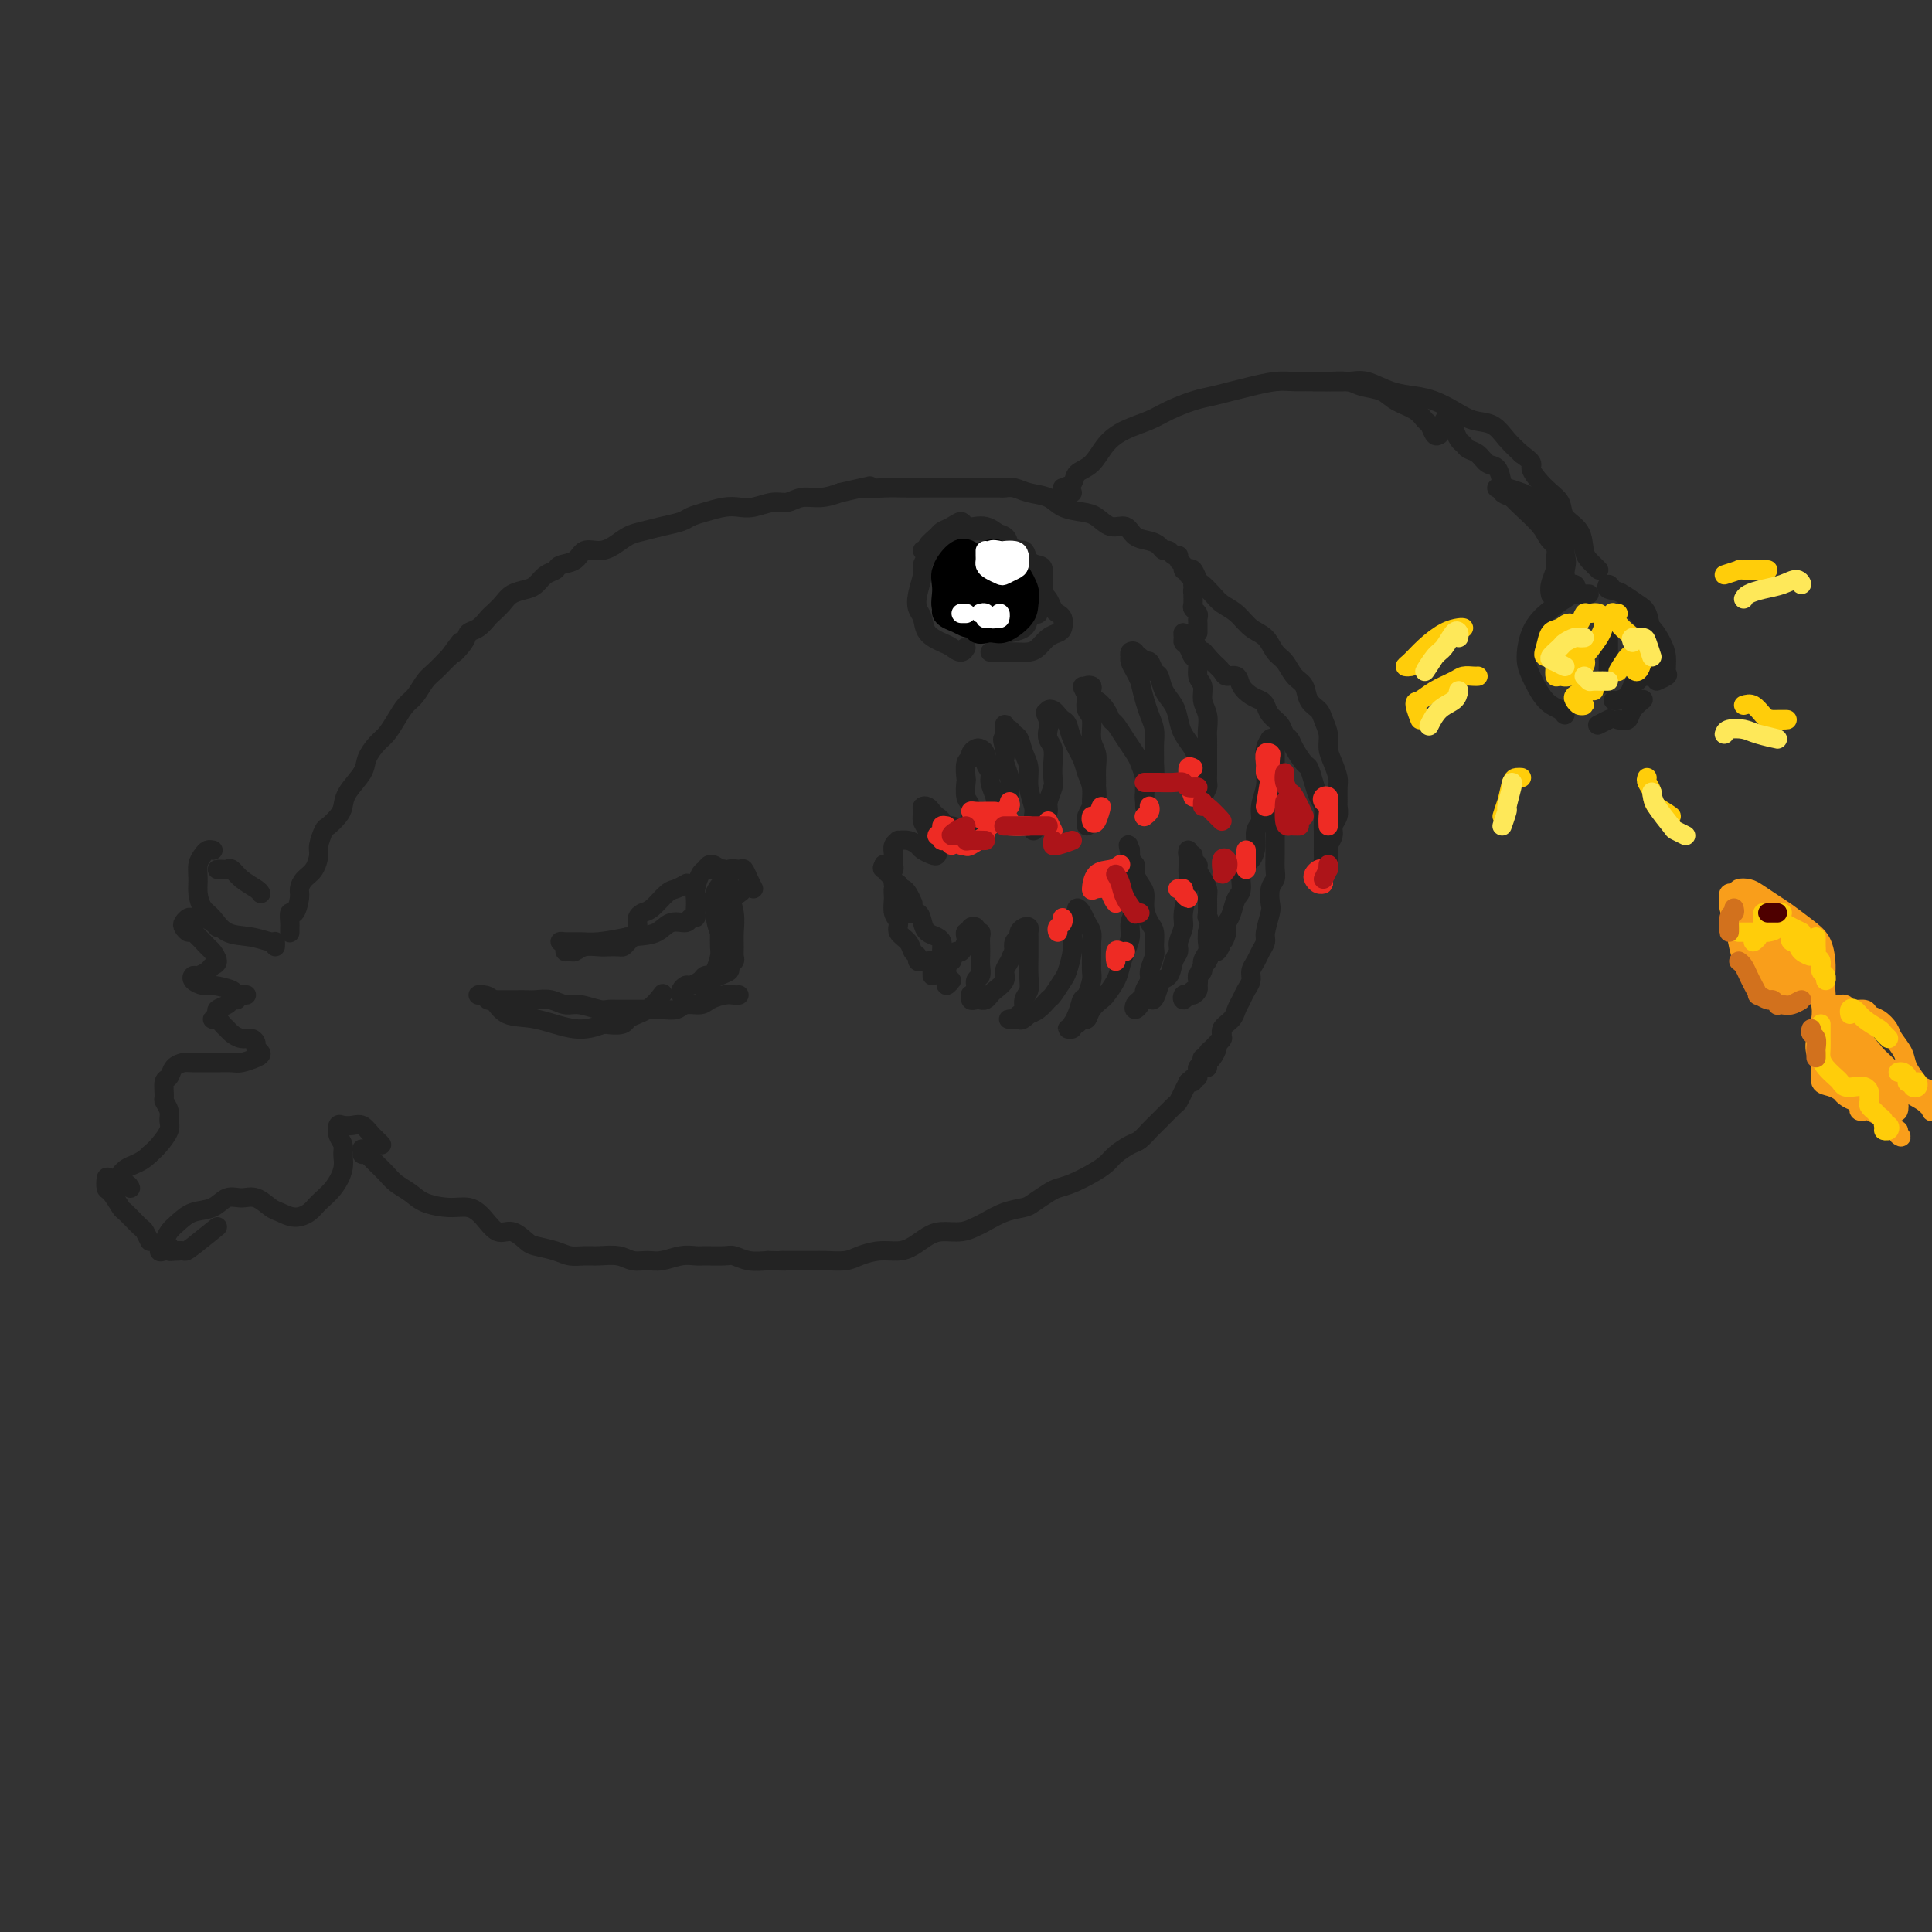<svg viewBox='0 0 400 400' version='1.1' xmlns='http://www.w3.org/2000/svg' xmlns:xlink='http://www.w3.org/1999/xlink'><rect x="0" y="0" width="400" height="400" fill="#333333" stroke="none"/><g fill='none' stroke='rgb(35,35,35)' stroke-width='4' stroke-linecap='round' stroke-linejoin='round'><path d='M60,193c0.002,0.101 0.003,0.201 0,0c-0.003,-0.201 -0.011,-0.705 0,-1c0.011,-0.295 0.041,-0.382 0,-1c-0.041,-0.618 -0.153,-1.765 0,-2c0.153,-0.235 0.569,0.444 1,0c0.431,-0.444 0.876,-2.010 1,-3c0.124,-0.990 -0.073,-1.405 0,-2c0.073,-0.595 0.415,-1.372 1,-2c0.585,-0.628 1.413,-1.109 2,-2c0.587,-0.891 0.935,-2.192 1,-3c0.065,-0.808 -0.151,-1.122 0,-2c0.151,-0.878 0.668,-2.320 1,-3c0.332,-0.680 0.478,-0.598 1,-1c0.522,-0.402 1.420,-1.290 2,-2c0.580,-0.710 0.841,-1.244 1,-2c0.159,-0.756 0.217,-1.735 1,-3c0.783,-1.265 2.293,-2.817 3,-4c0.707,-1.183 0.612,-1.998 1,-3c0.388,-1.002 1.259,-2.193 2,-3c0.741,-0.807 1.353,-1.231 2,-2c0.647,-0.769 1.328,-1.882 2,-3c0.672,-1.118 1.336,-2.240 2,-3c0.664,-0.760 1.330,-1.160 2,-2c0.670,-0.840 1.345,-2.122 2,-3c0.655,-0.878 1.292,-1.352 2,-2c0.708,-0.648 1.488,-1.471 2,-2c0.512,-0.529 0.756,-0.765 1,-1'/><path d='M93,136c4.137,-5.705 1.480,-1.966 1,-1c-0.480,0.966 1.218,-0.840 2,-2c0.782,-1.160 0.646,-1.676 1,-2c0.354,-0.324 1.196,-0.458 2,-1c0.804,-0.542 1.570,-1.493 2,-2c0.430,-0.507 0.524,-0.568 1,-1c0.476,-0.432 1.334,-1.233 2,-2c0.666,-0.767 1.138,-1.501 2,-2c0.862,-0.499 2.113,-0.764 3,-1c0.887,-0.236 1.410,-0.443 2,-1c0.590,-0.557 1.245,-1.463 2,-2c0.755,-0.537 1.609,-0.704 2,-1c0.391,-0.296 0.320,-0.722 1,-1c0.680,-0.278 2.111,-0.407 3,-1c0.889,-0.593 1.238,-1.650 2,-2c0.762,-0.350 1.939,0.008 3,0c1.061,-0.008 2.007,-0.383 3,-1c0.993,-0.617 2.033,-1.475 3,-2c0.967,-0.525 1.861,-0.718 3,-1c1.139,-0.282 2.524,-0.654 4,-1c1.476,-0.346 3.042,-0.667 4,-1c0.958,-0.333 1.308,-0.676 2,-1c0.692,-0.324 1.725,-0.627 3,-1c1.275,-0.373 2.792,-0.817 4,-1c1.208,-0.183 2.108,-0.106 3,0c0.892,0.106 1.778,0.239 3,0c1.222,-0.239 2.780,-0.851 4,-1c1.220,-0.149 2.100,0.166 3,0c0.900,-0.166 1.819,-0.814 3,-1c1.181,-0.186 2.623,0.090 4,0c1.377,-0.090 2.688,-0.545 4,-1'/><path d='M174,102c9.140,-2.083 5.491,-1.290 5,-1c-0.491,0.290 2.175,0.078 4,0c1.825,-0.078 2.810,-0.021 4,0c1.190,0.021 2.586,0.006 4,0c1.414,-0.006 2.845,-0.002 4,0c1.155,0.002 2.035,0.001 3,0c0.965,-0.001 2.015,-0.001 3,0c0.985,0.001 1.904,0.004 3,0c1.096,-0.004 2.370,-0.013 3,0c0.630,0.013 0.618,0.049 1,0c0.382,-0.049 1.159,-0.181 2,0c0.841,0.181 1.747,0.677 3,1c1.253,0.323 2.852,0.473 4,1c1.148,0.527 1.845,1.432 3,2c1.155,0.568 2.770,0.800 4,1c1.230,0.200 2.076,0.368 3,1c0.924,0.632 1.925,1.727 3,2c1.075,0.273 2.224,-0.277 3,0c0.776,0.277 1.178,1.379 2,2c0.822,0.621 2.065,0.759 3,1c0.935,0.241 1.561,0.586 2,1c0.439,0.414 0.691,0.899 1,1c0.309,0.101 0.675,-0.180 1,0c0.325,0.180 0.608,0.823 1,1c0.392,0.177 0.892,-0.111 1,0c0.108,0.111 -0.178,0.621 0,1c0.178,0.379 0.818,0.626 1,1c0.182,0.374 -0.095,0.874 0,1c0.095,0.126 0.562,-0.121 1,0c0.438,0.121 0.849,0.609 1,1c0.151,0.391 0.043,0.683 0,1c-0.043,0.317 -0.022,0.658 0,1'/><path d='M247,121c0.464,1.086 0.123,0.802 0,1c-0.123,0.198 -0.029,0.879 0,1c0.029,0.121 -0.006,-0.319 0,0c0.006,0.319 0.054,1.395 0,2c-0.054,0.605 -0.211,0.739 0,1c0.211,0.261 0.789,0.649 1,1c0.211,0.351 0.057,0.664 0,1c-0.057,0.336 -0.015,0.695 0,1c0.015,0.305 0.004,0.556 0,1c-0.004,0.444 -0.001,1.081 0,1c0.001,-0.081 0.000,-0.880 0,-1c-0.000,-0.120 -0.000,0.440 0,1'/><path d='M75,239c0.018,-0.405 0.035,-0.810 0,-1c-0.035,-0.190 -0.124,-0.164 0,0c0.124,0.164 0.459,0.466 1,1c0.541,0.534 1.287,1.298 2,2c0.713,0.702 1.394,1.341 2,2c0.606,0.659 1.138,1.338 2,2c0.862,0.662 2.054,1.306 3,2c0.946,0.694 1.646,1.438 3,2c1.354,0.562 3.362,0.944 5,1c1.638,0.056 2.904,-0.213 4,0c1.096,0.213 2.021,0.908 3,2c0.979,1.092 2.012,2.583 3,3c0.988,0.417 1.930,-0.238 3,0c1.070,0.238 2.268,1.370 3,2c0.732,0.630 0.999,0.757 2,1c1.001,0.243 2.736,0.600 4,1c1.264,0.400 2.057,0.843 3,1c0.943,0.157 2.038,0.028 3,0c0.962,-0.028 1.793,0.046 3,0c1.207,-0.046 2.791,-0.212 4,0c1.209,0.212 2.043,0.803 3,1c0.957,0.197 2.036,0.000 3,0c0.964,-0.000 1.813,0.196 3,0c1.187,-0.196 2.712,-0.786 4,-1c1.288,-0.214 2.339,-0.054 3,0c0.661,0.054 0.931,0.001 2,0c1.069,-0.001 2.936,0.051 4,0c1.064,-0.051 1.325,-0.206 2,0c0.675,0.206 1.764,0.773 3,1c1.236,0.227 2.618,0.113 4,0'/><path d='M159,261c6.957,0.155 3.849,0.042 3,0c-0.849,-0.042 0.562,-0.014 2,0c1.438,0.014 2.905,0.014 4,0c1.095,-0.014 1.819,-0.042 3,0c1.181,0.042 2.819,0.153 4,0c1.181,-0.153 1.905,-0.569 3,-1c1.095,-0.431 2.560,-0.876 4,-1c1.440,-0.124 2.853,0.073 4,0c1.147,-0.073 2.026,-0.415 3,-1c0.974,-0.585 2.041,-1.413 3,-2c0.959,-0.587 1.809,-0.935 3,-1c1.191,-0.065 2.721,0.151 4,0c1.279,-0.151 2.305,-0.669 3,-1c0.695,-0.331 1.058,-0.474 2,-1c0.942,-0.526 2.464,-1.437 4,-2c1.536,-0.563 3.085,-0.780 4,-1c0.915,-0.220 1.196,-0.443 2,-1c0.804,-0.557 2.131,-1.448 3,-2c0.869,-0.552 1.282,-0.767 2,-1c0.718,-0.233 1.743,-0.486 3,-1c1.257,-0.514 2.745,-1.288 4,-2c1.255,-0.712 2.276,-1.360 3,-2c0.724,-0.640 1.151,-1.272 2,-2c0.849,-0.728 2.119,-1.551 3,-2c0.881,-0.449 1.374,-0.525 2,-1c0.626,-0.475 1.386,-1.349 2,-2c0.614,-0.651 1.082,-1.081 2,-2c0.918,-0.919 2.287,-2.329 3,-3c0.713,-0.671 0.769,-0.604 1,-1c0.231,-0.396 0.637,-1.256 1,-2c0.363,-0.744 0.681,-1.372 1,-2'/><path d='M246,224c2.791,-2.522 1.270,-0.326 1,0c-0.270,0.326 0.711,-1.216 1,-2c0.289,-0.784 -0.114,-0.808 0,-1c0.114,-0.192 0.746,-0.551 1,-1c0.254,-0.449 0.130,-0.986 0,-1c-0.130,-0.014 -0.266,0.496 0,1c0.266,0.504 0.933,1.001 1,1c0.067,-0.001 -0.467,-0.501 -1,-1'/><path d='M248,223c-0.006,-0.455 -0.013,-0.910 0,-1c0.013,-0.090 0.045,0.184 0,0c-0.045,-0.184 -0.166,-0.827 0,-1c0.166,-0.173 0.618,0.123 1,0c0.382,-0.123 0.695,-0.664 1,-1c0.305,-0.336 0.604,-0.468 1,-1c0.396,-0.532 0.891,-1.466 1,-2c0.109,-0.534 -0.167,-0.669 0,-1c0.167,-0.331 0.777,-0.859 1,-1c0.223,-0.141 0.060,0.106 0,0c-0.060,-0.106 -0.016,-0.564 0,-1c0.016,-0.436 0.004,-0.848 0,-1c-0.004,-0.152 -0.001,-0.043 0,0c0.001,0.043 0.001,0.022 0,0'/><path d='M250,219c0.025,0.090 0.049,0.180 0,0c-0.049,-0.180 -0.173,-0.628 0,-1c0.173,-0.372 0.641,-0.666 1,-1c0.359,-0.334 0.607,-0.708 1,-1c0.393,-0.292 0.932,-0.501 1,-1c0.068,-0.499 -0.333,-1.288 0,-2c0.333,-0.712 1.400,-1.345 2,-2c0.600,-0.655 0.734,-1.330 1,-2c0.266,-0.670 0.663,-1.334 1,-2c0.337,-0.666 0.615,-1.333 1,-2c0.385,-0.667 0.878,-1.334 1,-2c0.122,-0.666 -0.126,-1.331 0,-2c0.126,-0.669 0.626,-1.342 1,-2c0.374,-0.658 0.622,-1.302 1,-2c0.378,-0.698 0.885,-1.451 1,-2c0.115,-0.549 -0.162,-0.896 0,-2c0.162,-1.104 0.761,-2.966 1,-4c0.239,-1.034 0.117,-1.240 0,-2c-0.117,-0.760 -0.227,-2.075 0,-3c0.227,-0.925 0.793,-1.459 1,-2c0.207,-0.541 0.055,-1.089 0,-2c-0.055,-0.911 -0.015,-2.183 0,-3c0.015,-0.817 0.004,-1.177 0,-2c-0.004,-0.823 -0.001,-2.110 0,-3c0.001,-0.890 0.000,-1.383 0,-2c-0.000,-0.617 -0.000,-1.358 0,-2c0.000,-0.642 0.000,-1.183 0,-2c-0.000,-0.817 -0.000,-1.908 0,-3'/><path d='M264,163c0.309,-5.008 0.083,-1.527 0,-1c-0.083,0.527 -0.022,-1.900 0,-3c0.022,-1.100 0.006,-0.872 0,-1c-0.006,-0.128 -0.001,-0.612 0,-1c0.001,-0.388 -0.004,-0.678 0,-1c0.004,-0.322 0.015,-0.674 0,-1c-0.015,-0.326 -0.055,-0.624 0,-1c0.055,-0.376 0.207,-0.828 0,-1c-0.207,-0.172 -0.773,-0.064 -1,0c-0.227,0.064 -0.114,0.086 0,0c0.114,-0.086 0.228,-0.278 0,0c-0.228,0.278 -0.797,1.025 -1,2c-0.203,0.975 -0.039,2.176 0,3c0.039,0.824 -0.046,1.270 0,2c0.046,0.730 0.223,1.745 0,3c-0.223,1.255 -0.846,2.749 -1,4c-0.154,1.251 0.161,2.258 0,3c-0.161,0.742 -0.799,1.218 -1,2c-0.201,0.782 0.034,1.871 0,3c-0.034,1.129 -0.338,2.298 -1,3c-0.662,0.702 -1.683,0.937 -2,2c-0.317,1.063 0.070,2.955 0,4c-0.070,1.045 -0.596,1.243 -1,2c-0.404,0.757 -0.687,2.073 -1,3c-0.313,0.927 -0.657,1.463 -1,2'/><path d='M254,191c-1.483,6.278 -0.190,2.973 0,2c0.190,-0.973 -0.723,0.388 -1,1c-0.277,0.612 0.081,0.477 0,1c-0.081,0.523 -0.600,1.703 -1,2c-0.400,0.297 -0.682,-0.290 -1,0c-0.318,0.290 -0.673,1.458 -1,2c-0.327,0.542 -0.626,0.460 -1,1c-0.374,0.540 -0.822,1.704 -1,2c-0.178,0.296 -0.085,-0.274 0,0c0.085,0.274 0.163,1.393 0,2c-0.163,0.607 -0.566,0.703 -1,1c-0.434,0.297 -0.898,0.793 -1,1c-0.102,0.207 0.157,0.123 0,0c-0.157,-0.123 -0.732,-0.285 -1,0c-0.268,0.285 -0.230,1.016 0,1c0.230,-0.016 0.650,-0.778 1,-1c0.350,-0.222 0.629,0.095 1,0c0.371,-0.095 0.836,-0.602 1,-1c0.164,-0.398 0.029,-0.687 0,-1c-0.029,-0.313 0.049,-0.650 0,-1c-0.049,-0.350 -0.223,-0.713 0,-1c0.223,-0.287 0.844,-0.500 1,-1c0.156,-0.500 -0.154,-1.289 0,-2c0.154,-0.711 0.772,-1.345 1,-2c0.228,-0.655 0.065,-1.330 0,-2c-0.065,-0.670 -0.033,-1.335 0,-2'/><path d='M250,193c0.773,-2.826 0.204,-2.893 0,-3c-0.204,-0.107 -0.045,-0.256 0,-1c0.045,-0.744 -0.025,-2.083 0,-3c0.025,-0.917 0.146,-1.411 0,-2c-0.146,-0.589 -0.560,-1.272 -1,-2c-0.440,-0.728 -0.906,-1.500 -1,-2c-0.094,-0.500 0.185,-0.727 0,-1c-0.185,-0.273 -0.834,-0.593 -1,-1c-0.166,-0.407 0.152,-0.902 0,-1c-0.152,-0.098 -0.773,0.200 -1,0c-0.227,-0.200 -0.060,-0.898 0,-1c0.060,-0.102 0.012,0.392 0,1c-0.012,0.608 0.012,1.331 0,2c-0.012,0.669 -0.060,1.285 0,2c0.060,0.715 0.227,1.529 0,3c-0.227,1.471 -0.849,3.600 -1,5c-0.151,1.400 0.168,2.070 0,3c-0.168,0.930 -0.823,2.119 -1,3c-0.177,0.881 0.124,1.454 0,2c-0.124,0.546 -0.672,1.064 -1,2c-0.328,0.936 -0.434,2.291 -1,3c-0.566,0.709 -1.590,0.774 -2,1c-0.410,0.226 -0.205,0.613 0,1'/><path d='M240,204c-1.333,4.643 -1.665,2.751 -2,2c-0.335,-0.751 -0.674,-0.362 -1,0c-0.326,0.362 -0.638,0.697 -1,1c-0.362,0.303 -0.772,0.576 -1,1c-0.228,0.424 -0.272,1.001 0,1c0.272,-0.001 0.862,-0.581 1,-1c0.138,-0.419 -0.174,-0.677 0,-1c0.174,-0.323 0.835,-0.709 1,-1c0.165,-0.291 -0.166,-0.485 0,-1c0.166,-0.515 0.830,-1.349 1,-2c0.170,-0.651 -0.153,-1.118 0,-2c0.153,-0.882 0.783,-2.178 1,-3c0.217,-0.822 0.020,-1.168 0,-2c-0.020,-0.832 0.135,-2.148 0,-3c-0.135,-0.852 -0.562,-1.240 -1,-2c-0.438,-0.760 -0.888,-1.891 -1,-3c-0.112,-1.109 0.115,-2.195 0,-3c-0.115,-0.805 -0.570,-1.329 -1,-2c-0.430,-0.671 -0.833,-1.489 -1,-2c-0.167,-0.511 -0.097,-0.714 0,-1c0.097,-0.286 0.222,-0.654 0,-1c-0.222,-0.346 -0.791,-0.670 -1,-1c-0.209,-0.330 -0.060,-0.666 0,-1c0.060,-0.334 0.030,-0.667 0,-1'/><path d='M234,176c-0.772,-2.449 -0.203,-0.072 0,1c0.203,1.072 0.040,0.839 0,1c-0.040,0.161 0.043,0.718 0,1c-0.043,0.282 -0.212,0.291 0,1c0.212,0.709 0.804,2.118 1,3c0.196,0.882 -0.003,1.236 0,2c0.003,0.764 0.208,1.937 0,3c-0.208,1.063 -0.828,2.016 -1,3c-0.172,0.984 0.105,1.997 0,3c-0.105,1.003 -0.590,1.994 -1,3c-0.410,1.006 -0.743,2.026 -1,3c-0.257,0.974 -0.436,1.901 -1,3c-0.564,1.099 -1.513,2.370 -2,3c-0.487,0.630 -0.511,0.618 -1,1c-0.489,0.382 -1.441,1.159 -2,2c-0.559,0.841 -0.723,1.746 -1,2c-0.277,0.254 -0.668,-0.142 -1,0c-0.332,0.142 -0.607,0.824 -1,1c-0.393,0.176 -0.905,-0.152 -1,0c-0.095,0.152 0.226,0.784 0,1c-0.226,0.216 -0.999,0.017 -1,0c-0.001,-0.017 0.769,0.149 1,0c0.231,-0.149 -0.077,-0.614 0,-1c0.077,-0.386 0.538,-0.693 1,-1'/><path d='M223,211c-1.750,2.581 -0.627,0.534 0,-1c0.627,-1.534 0.756,-2.554 1,-3c0.244,-0.446 0.601,-0.318 1,-1c0.399,-0.682 0.840,-2.175 1,-3c0.160,-0.825 0.040,-0.983 0,-2c-0.040,-1.017 0.001,-2.891 0,-4c-0.001,-1.109 -0.042,-1.451 0,-2c0.042,-0.549 0.169,-1.306 0,-2c-0.169,-0.694 -0.633,-1.325 -1,-2c-0.367,-0.675 -0.638,-1.394 -1,-2c-0.362,-0.606 -0.815,-1.099 -1,-1c-0.185,0.099 -0.102,0.788 0,1c0.102,0.212 0.224,-0.055 0,0c-0.224,0.055 -0.795,0.431 -1,1c-0.205,0.569 -0.043,1.330 0,2c0.043,0.670 -0.034,1.248 0,2c0.034,0.752 0.179,1.678 0,3c-0.179,1.322 -0.680,3.040 -1,4c-0.320,0.960 -0.457,1.161 -1,2c-0.543,0.839 -1.491,2.316 -2,3c-0.509,0.684 -0.580,0.575 -1,1c-0.420,0.425 -1.190,1.384 -2,2c-0.810,0.616 -1.660,0.890 -2,1c-0.340,0.110 -0.170,0.055 0,0'/><path d='M213,210c-1.645,1.619 -1.757,1.166 -2,1c-0.243,-0.166 -0.616,-0.044 -1,0c-0.384,0.044 -0.780,0.008 -1,0c-0.220,-0.008 -0.265,0.010 0,0c0.265,-0.010 0.841,-0.047 1,0c0.159,0.047 -0.097,0.179 0,0c0.097,-0.179 0.548,-0.668 1,-1c0.452,-0.332 0.906,-0.505 1,-1c0.094,-0.495 -0.171,-1.312 0,-2c0.171,-0.688 0.778,-1.249 1,-2c0.222,-0.751 0.059,-1.693 0,-3c-0.059,-1.307 -0.015,-2.981 0,-4c0.015,-1.019 0.001,-1.384 0,-2c-0.001,-0.616 0.010,-1.483 0,-2c-0.010,-0.517 -0.040,-0.685 0,-1c0.040,-0.315 0.151,-0.776 0,-1c-0.151,-0.224 -0.562,-0.212 -1,0c-0.438,0.212 -0.901,0.624 -1,1c-0.099,0.376 0.166,0.717 0,1c-0.166,0.283 -0.762,0.510 -1,1c-0.238,0.490 -0.119,1.245 0,2'/><path d='M210,197c-0.622,0.820 -0.677,1.371 -1,2c-0.323,0.629 -0.912,1.335 -1,2c-0.088,0.665 0.327,1.289 0,2c-0.327,0.711 -1.397,1.511 -2,2c-0.603,0.489 -0.740,0.668 -1,1c-0.260,0.332 -0.644,0.817 -1,1c-0.356,0.183 -0.685,0.064 -1,0c-0.315,-0.064 -0.616,-0.072 -1,0c-0.384,0.072 -0.850,0.222 -1,0c-0.150,-0.222 0.016,-0.818 0,-1c-0.016,-0.182 -0.215,0.050 0,0c0.215,-0.050 0.842,-0.384 1,-1c0.158,-0.616 -0.154,-1.516 0,-2c0.154,-0.484 0.773,-0.553 1,-1c0.227,-0.447 0.062,-1.273 0,-2c-0.062,-0.727 -0.021,-1.357 0,-2c0.021,-0.643 0.021,-1.300 0,-2c-0.021,-0.700 -0.062,-1.442 0,-2c0.062,-0.558 0.226,-0.931 0,-1c-0.226,-0.069 -0.844,0.167 -1,0c-0.156,-0.167 0.150,-0.737 0,-1c-0.150,-0.263 -0.757,-0.218 -1,0c-0.243,0.218 -0.121,0.609 0,1'/><path d='M201,193c0.060,-2.152 0.209,-0.530 0,0c-0.209,0.530 -0.777,-0.030 -1,0c-0.223,0.030 -0.101,0.651 0,1c0.101,0.349 0.181,0.426 0,1c-0.181,0.574 -0.623,1.645 -1,2c-0.377,0.355 -0.690,-0.007 -1,0c-0.310,0.007 -0.619,0.383 -1,1c-0.381,0.617 -0.835,1.477 -1,2c-0.165,0.523 -0.040,0.710 0,1c0.040,0.290 -0.006,0.683 0,1c0.006,0.317 0.063,0.559 0,1c-0.063,0.441 -0.248,1.080 0,1c0.248,-0.080 0.928,-0.880 1,-1c0.072,-0.120 -0.464,0.440 -1,1'/><path d='M246,119c-0.087,-0.367 -0.175,-0.733 0,-1c0.175,-0.267 0.612,-0.433 1,0c0.388,0.433 0.726,1.466 1,2c0.274,0.534 0.485,0.570 1,1c0.515,0.430 1.335,1.255 2,2c0.665,0.745 1.175,1.411 2,2c0.825,0.589 1.964,1.101 3,2c1.036,0.899 1.968,2.184 3,3c1.032,0.816 2.164,1.162 3,2c0.836,0.838 1.375,2.168 2,3c0.625,0.832 1.337,1.168 2,2c0.663,0.832 1.276,2.162 2,3c0.724,0.838 1.557,1.186 2,2c0.443,0.814 0.496,2.094 1,3c0.504,0.906 1.458,1.439 2,2c0.542,0.561 0.671,1.152 1,2c0.329,0.848 0.859,1.955 1,3c0.141,1.045 -0.106,2.028 0,3c0.106,0.972 0.564,1.933 1,3c0.436,1.067 0.850,2.239 1,3c0.150,0.761 0.036,1.110 0,2c-0.036,0.890 0.005,2.321 0,3c-0.005,0.679 -0.058,0.605 0,1c0.058,0.395 0.226,1.257 0,2c-0.226,0.743 -0.845,1.365 -1,2c-0.155,0.635 0.154,1.284 0,2c-0.154,0.716 -0.772,1.501 -1,2c-0.228,0.499 -0.065,0.714 0,1c0.065,0.286 0.033,0.643 0,1'/><path d='M275,177c-0.249,2.627 0.130,1.194 0,1c-0.130,-0.194 -0.767,0.850 -1,1c-0.233,0.150 -0.062,-0.593 0,-1c0.062,-0.407 0.017,-0.478 0,-1c-0.017,-0.522 -0.004,-1.495 0,-2c0.004,-0.505 -0.002,-0.543 0,-1c0.002,-0.457 0.012,-1.332 0,-2c-0.012,-0.668 -0.045,-1.128 0,-2c0.045,-0.872 0.168,-2.154 0,-3c-0.168,-0.846 -0.626,-1.255 -1,-2c-0.374,-0.745 -0.663,-1.824 -1,-3c-0.337,-1.176 -0.720,-2.447 -1,-3c-0.280,-0.553 -0.455,-0.389 -1,-1c-0.545,-0.611 -1.459,-1.998 -2,-3c-0.541,-1.002 -0.708,-1.620 -1,-2c-0.292,-0.380 -0.707,-0.522 -1,-1c-0.293,-0.478 -0.462,-1.293 -1,-2c-0.538,-0.707 -1.443,-1.305 -2,-2c-0.557,-0.695 -0.764,-1.486 -1,-2c-0.236,-0.514 -0.501,-0.750 -1,-1c-0.499,-0.250 -1.232,-0.514 -2,-1c-0.768,-0.486 -1.570,-1.194 -2,-2c-0.430,-0.806 -0.486,-1.711 -1,-2c-0.514,-0.289 -1.484,0.038 -2,0c-0.516,-0.038 -0.576,-0.439 -1,-1c-0.424,-0.561 -1.212,-1.280 -2,-2'/><path d='M251,137c-3.196,-3.582 -1.185,-1.537 -1,-1c0.185,0.537 -1.457,-0.435 -2,-1c-0.543,-0.565 0.012,-0.723 0,-1c-0.012,-0.277 -0.593,-0.674 -1,-1c-0.407,-0.326 -0.642,-0.583 -1,-1c-0.358,-0.417 -0.839,-0.994 -1,-1c-0.161,-0.006 -0.001,0.560 0,1c0.001,0.440 -0.159,0.755 0,1c0.159,0.245 0.635,0.421 1,1c0.365,0.579 0.619,1.562 1,2c0.381,0.438 0.891,0.333 1,1c0.109,0.667 -0.181,2.108 0,3c0.181,0.892 0.833,1.235 1,2c0.167,0.765 -0.151,1.952 0,3c0.151,1.048 0.773,1.957 1,3c0.227,1.043 0.061,2.218 0,3c-0.061,0.782 -0.017,1.169 0,2c0.017,0.831 0.005,2.106 0,3c-0.005,0.894 -0.004,1.408 0,2c0.004,0.592 0.011,1.262 0,2c-0.011,0.738 -0.042,1.545 0,2c0.042,0.455 0.155,0.559 0,1c-0.155,0.441 -0.577,1.221 -1,2'/><path d='M249,165c-0.171,2.904 -0.099,1.663 0,1c0.099,-0.663 0.223,-0.747 0,-1c-0.223,-0.253 -0.794,-0.676 -1,-1c-0.206,-0.324 -0.048,-0.551 0,-1c0.048,-0.449 -0.015,-1.120 0,-2c0.015,-0.880 0.107,-1.968 0,-3c-0.107,-1.032 -0.414,-2.008 -1,-3c-0.586,-0.992 -1.452,-2.000 -2,-3c-0.548,-1.000 -0.777,-1.993 -1,-3c-0.223,-1.007 -0.441,-2.029 -1,-3c-0.559,-0.971 -1.459,-1.891 -2,-3c-0.541,-1.109 -0.722,-2.406 -1,-3c-0.278,-0.594 -0.653,-0.485 -1,-1c-0.347,-0.515 -0.668,-1.654 -1,-2c-0.332,-0.346 -0.676,0.100 -1,0c-0.324,-0.100 -0.626,-0.746 -1,-1c-0.374,-0.254 -0.818,-0.117 -1,0c-0.182,0.117 -0.101,0.213 0,0c0.101,-0.213 0.222,-0.734 0,-1c-0.222,-0.266 -0.789,-0.275 -1,0c-0.211,0.275 -0.068,0.836 0,1c0.068,0.164 0.059,-0.070 0,0c-0.059,0.070 -0.170,0.442 0,1c0.170,0.558 0.620,1.302 1,2c0.380,0.698 0.690,1.349 1,2'/><path d='M236,141c0.337,1.537 0.679,2.878 1,4c0.321,1.122 0.622,2.025 1,3c0.378,0.975 0.834,2.023 1,3c0.166,0.977 0.042,1.882 0,3c-0.042,1.118 -0.001,2.449 0,3c0.001,0.551 -0.038,0.322 0,1c0.038,0.678 0.154,2.263 0,3c-0.154,0.737 -0.577,0.625 -1,1c-0.423,0.375 -0.845,1.237 -1,2c-0.155,0.763 -0.042,1.428 0,2c0.042,0.572 0.012,1.052 0,1c-0.012,-0.052 -0.006,-0.637 0,-1c0.006,-0.363 0.014,-0.505 0,-1c-0.014,-0.495 -0.048,-1.342 0,-2c0.048,-0.658 0.178,-1.125 0,-2c-0.178,-0.875 -0.664,-2.156 -1,-3c-0.336,-0.844 -0.523,-1.251 -1,-2c-0.477,-0.749 -1.245,-1.841 -2,-3c-0.755,-1.159 -1.498,-2.386 -2,-3c-0.502,-0.614 -0.762,-0.616 -1,-1c-0.238,-0.384 -0.455,-1.150 -1,-2c-0.545,-0.850 -1.418,-1.784 -2,-2c-0.582,-0.216 -0.874,0.285 -1,0c-0.126,-0.285 -0.085,-1.355 0,-2c0.085,-0.645 0.215,-0.866 0,-1c-0.215,-0.134 -0.776,-0.181 -1,0c-0.224,0.181 -0.112,0.591 0,1'/><path d='M225,143c-1.706,-2.127 -0.472,0.056 0,1c0.472,0.944 0.183,0.651 0,1c-0.183,0.349 -0.259,1.342 0,2c0.259,0.658 0.854,0.982 1,2c0.146,1.018 -0.157,2.729 0,4c0.157,1.271 0.775,2.102 1,3c0.225,0.898 0.056,1.861 0,3c-0.056,1.139 -0.001,2.452 0,3c0.001,0.548 -0.053,0.332 0,1c0.053,0.668 0.211,2.220 0,3c-0.211,0.780 -0.793,0.788 -1,1c-0.207,0.212 -0.041,0.628 0,1c0.041,0.372 -0.043,0.700 0,1c0.043,0.300 0.211,0.571 0,1c-0.211,0.429 -0.803,1.017 -1,1c-0.197,-0.017 0.001,-0.640 0,-1c-0.001,-0.360 -0.200,-0.456 0,-1c0.200,-0.544 0.798,-1.537 1,-2c0.202,-0.463 0.009,-0.395 0,-1c-0.009,-0.605 0.166,-1.882 0,-3c-0.166,-1.118 -0.674,-2.078 -1,-3c-0.326,-0.922 -0.468,-1.805 -1,-3c-0.532,-1.195 -1.452,-2.702 -2,-4c-0.548,-1.298 -0.725,-2.387 -1,-3c-0.275,-0.613 -0.648,-0.750 -1,-1c-0.352,-0.250 -0.682,-0.613 -1,-1c-0.318,-0.387 -0.624,-0.796 -1,-1c-0.376,-0.204 -0.822,-0.201 -1,0c-0.178,0.201 -0.089,0.601 0,1'/><path d='M217,148c-1.087,-1.261 -0.305,0.088 0,1c0.305,0.912 0.134,1.389 0,2c-0.134,0.611 -0.231,1.356 0,2c0.231,0.644 0.790,1.188 1,2c0.210,0.812 0.071,1.894 0,3c-0.071,1.106 -0.074,2.236 0,3c0.074,0.764 0.226,1.161 0,2c-0.226,0.839 -0.830,2.118 -1,3c-0.170,0.882 0.094,1.365 0,2c-0.094,0.635 -0.547,1.422 -1,2c-0.453,0.578 -0.906,0.947 -1,1c-0.094,0.053 0.172,-0.211 0,0c-0.172,0.211 -0.782,0.896 -1,1c-0.218,0.104 -0.043,-0.374 0,-1c0.043,-0.626 -0.044,-1.402 0,-2c0.044,-0.598 0.219,-1.018 0,-2c-0.219,-0.982 -0.832,-2.525 -1,-4c-0.168,-1.475 0.110,-2.883 0,-4c-0.110,-1.117 -0.608,-1.944 -1,-3c-0.392,-1.056 -0.680,-2.340 -1,-3c-0.320,-0.660 -0.674,-0.697 -1,-1c-0.326,-0.303 -0.623,-0.872 -1,-1c-0.377,-0.128 -0.833,0.187 -1,0c-0.167,-0.187 -0.045,-0.875 0,-1c0.045,-0.125 0.012,0.312 0,1c-0.012,0.688 -0.003,1.625 0,2c0.003,0.375 0.002,0.187 0,0'/><path d='M208,153c-0.778,-0.592 -0.222,0.928 0,2c0.222,1.072 0.112,1.695 0,2c-0.112,0.305 -0.225,0.290 0,1c0.225,0.710 0.789,2.144 1,3c0.211,0.856 0.071,1.133 0,2c-0.071,0.867 -0.071,2.323 0,3c0.071,0.677 0.212,0.574 0,1c-0.212,0.426 -0.779,1.380 -1,2c-0.221,0.620 -0.098,0.906 0,1c0.098,0.094 0.171,-0.004 0,0c-0.171,0.004 -0.586,0.111 -1,0c-0.414,-0.111 -0.828,-0.438 -1,-1c-0.172,-0.562 -0.103,-1.358 0,-2c0.103,-0.642 0.239,-1.131 0,-2c-0.239,-0.869 -0.852,-2.117 -1,-3c-0.148,-0.883 0.168,-1.400 0,-2c-0.168,-0.600 -0.820,-1.282 -1,-2c-0.180,-0.718 0.110,-1.471 0,-2c-0.110,-0.529 -0.622,-0.835 -1,-1c-0.378,-0.165 -0.623,-0.191 -1,0c-0.377,0.191 -0.885,0.598 -1,1c-0.115,0.402 0.164,0.797 0,1c-0.164,0.203 -0.772,0.213 -1,1c-0.228,0.787 -0.075,2.351 0,3c0.075,0.649 0.073,0.383 0,1c-0.073,0.617 -0.216,2.115 0,3c0.216,0.885 0.790,1.155 1,2c0.210,0.845 0.057,2.266 0,3c-0.057,0.734 -0.016,0.781 0,1c0.016,0.219 0.008,0.609 0,1'/><path d='M201,172c-0.546,2.845 -0.910,1.457 -1,1c-0.090,-0.457 0.096,0.018 0,0c-0.096,-0.018 -0.474,-0.530 -1,-1c-0.526,-0.470 -1.202,-0.899 -2,-1c-0.798,-0.101 -1.719,0.127 -2,0c-0.281,-0.127 0.079,-0.609 0,-1c-0.079,-0.391 -0.595,-0.691 -1,-1c-0.405,-0.309 -0.698,-0.626 -1,-1c-0.302,-0.374 -0.614,-0.803 -1,-1c-0.386,-0.197 -0.847,-0.161 -1,0c-0.153,0.161 0.001,0.449 0,1c-0.001,0.551 -0.157,1.367 0,2c0.157,0.633 0.629,1.085 1,2c0.371,0.915 0.643,2.295 1,3c0.357,0.705 0.801,0.736 1,1c0.199,0.264 0.153,0.760 0,1c-0.153,0.240 -0.413,0.222 -1,0c-0.587,-0.222 -1.501,-0.649 -2,-1c-0.499,-0.351 -0.582,-0.628 -1,-1c-0.418,-0.372 -1.170,-0.840 -2,-1c-0.830,-0.160 -1.739,-0.012 -2,0c-0.261,0.012 0.127,-0.112 0,0c-0.127,0.112 -0.770,0.461 -1,1c-0.230,0.539 -0.047,1.270 0,2c0.047,0.730 -0.043,1.461 0,2c0.043,0.539 0.218,0.887 0,1c-0.218,0.113 -0.828,-0.008 -1,0c-0.172,0.008 0.094,0.145 0,0c-0.094,-0.145 -0.547,-0.573 -1,-1'/><path d='M183,179c-0.507,0.951 -0.276,0.828 0,1c0.276,0.172 0.596,0.639 1,1c0.404,0.361 0.893,0.618 1,1c0.107,0.382 -0.168,0.891 0,1c0.168,0.109 0.780,-0.180 1,0c0.220,0.180 0.047,0.831 0,1c-0.047,0.169 0.033,-0.142 0,0c-0.033,0.142 -0.177,0.737 0,1c0.177,0.263 0.676,0.193 1,1c0.324,0.807 0.471,2.492 1,3c0.529,0.508 1.438,-0.162 2,0c0.562,0.162 0.778,1.156 1,2c0.222,0.844 0.452,1.536 1,2c0.548,0.464 1.415,0.698 2,1c0.585,0.302 0.888,0.673 1,1c0.112,0.327 0.033,0.610 0,1c-0.033,0.390 -0.019,0.888 0,1c0.019,0.112 0.045,-0.162 0,0c-0.045,0.162 -0.160,0.760 0,1c0.160,0.240 0.594,0.121 1,0c0.406,-0.121 0.784,-0.243 1,0c0.216,0.243 0.271,0.850 0,1c-0.271,0.150 -0.866,-0.156 -1,0c-0.134,0.156 0.195,0.773 0,1c-0.195,0.227 -0.913,0.065 -1,0c-0.087,-0.065 0.456,-0.032 1,0'/><path d='M189,187c-0.331,-0.729 -0.663,-1.458 -1,-2c-0.337,-0.542 -0.680,-0.896 -1,-1c-0.320,-0.104 -0.617,0.041 -1,0c-0.383,-0.041 -0.850,-0.268 -1,0c-0.150,0.268 0.019,1.030 0,2c-0.019,0.970 -0.227,2.148 0,3c0.227,0.852 0.888,1.380 1,2c0.112,0.620 -0.325,1.333 0,2c0.325,0.667 1.411,1.289 2,2c0.589,0.711 0.683,1.511 1,2c0.317,0.489 0.859,0.666 1,1c0.141,0.334 -0.120,0.825 0,1c0.120,0.175 0.621,0.035 1,0c0.379,-0.035 0.638,0.033 1,0c0.362,-0.033 0.829,-0.169 1,0c0.171,0.169 0.046,0.643 0,1c-0.046,0.357 -0.012,0.596 0,1c0.012,0.404 0.004,0.973 0,1c-0.004,0.027 -0.002,-0.486 0,-1'/><path d='M222,102c-0.252,-0.439 -0.503,-0.878 -1,-1c-0.497,-0.122 -1.239,0.074 -1,0c0.239,-0.074 1.458,-0.418 2,-1c0.542,-0.582 0.406,-1.402 1,-2c0.594,-0.598 1.918,-0.975 3,-2c1.082,-1.025 1.924,-2.698 3,-4c1.076,-1.302 2.387,-2.233 4,-3c1.613,-0.767 3.526,-1.371 5,-2c1.474,-0.629 2.507,-1.281 4,-2c1.493,-0.719 3.445,-1.503 5,-2c1.555,-0.497 2.711,-0.708 4,-1c1.289,-0.292 2.709,-0.667 4,-1c1.291,-0.333 2.453,-0.625 4,-1c1.547,-0.375 3.480,-0.834 5,-1c1.520,-0.166 2.629,-0.038 4,0c1.371,0.038 3.006,-0.015 5,0c1.994,0.015 4.346,0.097 6,0c1.654,-0.097 2.609,-0.374 4,0c1.391,0.374 3.218,1.400 5,2c1.782,0.600 3.520,0.775 5,1c1.480,0.225 2.703,0.500 4,1c1.297,0.500 2.668,1.225 4,2c1.332,0.775 2.625,1.599 4,2c1.375,0.401 2.832,0.377 4,1c1.168,0.623 2.048,1.892 3,3c0.952,1.108 1.976,2.054 3,3'/><path d='M315,94c3.103,2.177 1.861,2.118 2,3c0.139,0.882 1.658,2.705 3,4c1.342,1.295 2.506,2.063 3,3c0.494,0.937 0.317,2.043 1,3c0.683,0.957 2.226,1.763 3,3c0.774,1.237 0.779,2.903 1,4c0.221,1.097 0.657,1.624 1,2c0.343,0.376 0.592,0.601 1,1c0.408,0.399 0.974,0.971 1,1c0.026,0.029 -0.487,-0.486 -1,-1'/><path d='M328,144c0.257,-0.336 0.514,-0.671 1,-1c0.486,-0.329 1.202,-0.651 2,-1c0.798,-0.349 1.678,-0.724 2,-1c0.322,-0.276 0.086,-0.452 0,-1c-0.086,-0.548 -0.023,-1.466 0,-2c0.023,-0.534 0.006,-0.682 0,-2c-0.006,-1.318 -0.002,-3.805 0,-4c0.002,-0.195 0.001,1.903 0,4'/><path d='M329,123c-0.230,0.012 -0.460,0.024 -1,0c-0.540,-0.024 -1.389,-0.085 -2,0c-0.611,0.085 -0.985,0.317 -2,1c-1.015,0.683 -2.670,1.818 -4,3c-1.330,1.182 -2.336,2.410 -3,4c-0.664,1.590 -0.987,3.541 -1,5c-0.013,1.459 0.284,2.425 1,4c0.716,1.575 1.852,3.759 3,5c1.148,1.241 2.308,1.539 3,2c0.692,0.461 0.917,1.086 1,1c0.083,-0.086 0.024,-0.882 0,-1c-0.024,-0.118 -0.012,0.441 0,1'/><path d='M334,145c0.220,0.059 0.440,0.117 1,0c0.560,-0.117 1.459,-0.410 2,-1c0.541,-0.590 0.723,-1.479 1,-2c0.277,-0.521 0.647,-0.675 1,-1c0.353,-0.325 0.687,-0.822 1,-1c0.313,-0.178 0.606,-0.039 1,0c0.394,0.039 0.891,-0.023 1,0c0.109,0.023 -0.170,0.132 0,0c0.170,-0.132 0.789,-0.504 1,-1c0.211,-0.496 0.013,-1.116 0,-2c-0.013,-0.884 0.159,-2.034 0,-3c-0.159,-0.966 -0.648,-1.750 -1,-3c-0.352,-1.250 -0.567,-2.967 -1,-4c-0.433,-1.033 -1.085,-1.383 -2,-2c-0.915,-0.617 -2.093,-1.499 -3,-2c-0.907,-0.501 -1.545,-0.619 -2,-1c-0.455,-0.381 -0.729,-1.025 -1,-1c-0.271,0.025 -0.539,0.720 0,1c0.539,0.280 1.886,0.146 3,1c1.114,0.854 1.997,2.695 3,4c1.003,1.305 2.128,2.076 3,3c0.872,0.924 1.493,2.003 2,3c0.507,0.997 0.901,1.911 1,3c0.099,1.089 -0.097,2.354 0,3c0.097,0.646 0.488,0.674 0,1c-0.488,0.326 -1.854,0.950 -2,1c-0.146,0.050 0.927,-0.475 2,-1'/><path d='M333,149c0.226,-0.113 0.452,-0.226 0,0c-0.452,0.226 -1.583,0.792 -2,1c-0.417,0.208 -0.119,0.060 0,0c0.119,-0.060 0.060,-0.030 0,0'/><path d='M335,149c0.793,0.166 1.585,0.332 2,0c0.415,-0.332 0.451,-1.161 1,-2c0.549,-0.839 1.609,-1.687 2,-2c0.391,-0.313 0.112,-0.089 0,0c-0.112,0.089 -0.056,0.045 0,0'/><path d='M323,121c0.446,0.001 0.892,0.003 1,0c0.108,-0.003 -0.124,-0.010 0,0c0.124,0.010 0.602,0.039 1,0c0.398,-0.039 0.715,-0.144 1,0c0.285,0.144 0.538,0.539 0,1c-0.538,0.461 -1.868,0.989 -2,1c-0.132,0.011 0.934,-0.494 2,-1'/><path d='M321,123c0.032,0.147 0.063,0.295 0,0c-0.063,-0.295 -0.221,-1.031 0,-2c0.221,-0.969 0.822,-2.171 1,-3c0.178,-0.829 -0.067,-1.287 0,-2c0.067,-0.713 0.446,-1.683 0,-3c-0.446,-1.317 -1.719,-2.983 -2,-4c-0.281,-1.017 0.428,-1.386 0,-2c-0.428,-0.614 -1.995,-1.475 -3,-2c-1.005,-0.525 -1.450,-0.715 -2,-1c-0.550,-0.285 -1.205,-0.665 -2,-1c-0.795,-0.335 -1.730,-0.626 -2,-1c-0.270,-0.374 0.123,-0.832 0,-1c-0.123,-0.168 -0.764,-0.045 -1,0c-0.236,0.045 -0.067,0.013 0,0c0.067,-0.013 0.034,-0.006 0,0'/><path d='M311,101c0.730,0.721 1.461,1.441 2,2c0.539,0.559 0.887,0.955 2,2c1.113,1.045 2.992,2.738 4,4c1.008,1.262 1.146,2.094 2,3c0.854,0.906 2.425,1.886 3,3c0.575,1.114 0.154,2.360 0,3c-0.154,0.640 -0.041,0.672 0,1c0.041,0.328 0.012,0.951 0,1c-0.012,0.049 -0.006,-0.475 0,-1'/><path d='M324,124c0.000,-0.465 0.000,-0.931 0,-1c-0.000,-0.069 -0.002,0.257 0,0c0.002,-0.257 0.006,-1.098 0,-2c-0.006,-0.902 -0.022,-1.867 0,-3c0.022,-1.133 0.082,-2.436 0,-4c-0.082,-1.564 -0.306,-3.389 -1,-5c-0.694,-1.611 -1.860,-3.007 -3,-4c-1.140,-0.993 -2.255,-1.583 -3,-2c-0.745,-0.417 -1.120,-0.660 -2,-1c-0.880,-0.340 -2.266,-0.777 -3,-1c-0.734,-0.223 -0.816,-0.231 -1,-1c-0.184,-0.769 -0.469,-2.300 -1,-3c-0.531,-0.700 -1.308,-0.568 -2,-1c-0.692,-0.432 -1.299,-1.429 -2,-2c-0.701,-0.571 -1.497,-0.716 -2,-1c-0.503,-0.284 -0.713,-0.708 -1,-1c-0.287,-0.292 -0.651,-0.452 -1,-1c-0.349,-0.548 -0.682,-1.484 -1,-2c-0.318,-0.516 -0.621,-0.613 -1,-1c-0.379,-0.387 -0.833,-1.066 -1,-1c-0.167,0.066 -0.048,0.876 0,1c0.048,0.124 0.024,-0.438 0,-1'/><path d='M298,90c-0.331,0.209 -0.662,0.418 -1,0c-0.338,-0.418 -0.683,-1.464 -1,-2c-0.317,-0.536 -0.606,-0.563 -1,-1c-0.394,-0.437 -0.894,-1.284 -2,-2c-1.106,-0.716 -2.819,-1.302 -4,-2c-1.181,-0.698 -1.831,-1.507 -3,-2c-1.169,-0.493 -2.858,-0.668 -4,-1c-1.142,-0.332 -1.737,-0.821 -3,-1c-1.263,-0.179 -3.194,-0.048 -4,0c-0.806,0.048 -0.486,0.013 -1,0c-0.514,-0.013 -1.861,-0.004 -2,0c-0.139,0.004 0.931,0.002 2,0'/><path d='M192,114c-0.032,-0.062 -0.065,-0.123 0,0c0.065,0.123 0.227,0.432 0,1c-0.227,0.568 -0.842,1.397 -1,2c-0.158,0.603 0.141,0.980 0,2c-0.141,1.020 -0.722,2.683 -1,4c-0.278,1.317 -0.255,2.289 0,3c0.255,0.711 0.740,1.162 1,2c0.260,0.838 0.295,2.062 1,3c0.705,0.938 2.081,1.588 3,2c0.919,0.412 1.380,0.585 2,1c0.620,0.415 1.398,1.073 2,1c0.602,-0.073 1.029,-0.878 1,-1c-0.029,-0.122 -0.515,0.439 -1,1'/><path d='M208,131c0.107,0.062 0.215,0.123 1,0c0.785,-0.123 2.248,-0.431 3,-1c0.752,-0.569 0.794,-1.398 1,-2c0.206,-0.602 0.577,-0.975 1,-1c0.423,-0.025 0.898,0.298 1,0c0.102,-0.298 -0.171,-1.218 0,-2c0.171,-0.782 0.785,-1.427 1,-2c0.215,-0.573 0.031,-1.076 0,-2c-0.031,-0.924 0.091,-2.270 0,-3c-0.091,-0.730 -0.394,-0.842 -1,-1c-0.606,-0.158 -1.513,-0.360 -2,-1c-0.487,-0.640 -0.553,-1.716 -1,-2c-0.447,-0.284 -1.274,0.225 -2,0c-0.726,-0.225 -1.350,-1.183 -2,-2c-0.650,-0.817 -1.325,-1.491 -2,-2c-0.675,-0.509 -1.349,-0.851 -2,-1c-0.651,-0.149 -1.278,-0.103 -2,0c-0.722,0.103 -1.540,0.264 -2,0c-0.460,-0.264 -0.562,-0.954 -1,-1c-0.438,-0.046 -1.212,0.552 -2,1c-0.788,0.448 -1.588,0.747 -2,1c-0.412,0.253 -0.434,0.460 -1,1c-0.566,0.540 -1.675,1.413 -2,2c-0.325,0.587 0.136,0.886 0,1c-0.136,0.114 -0.868,0.042 -1,0c-0.132,-0.042 0.335,-0.052 1,0c0.665,0.052 1.528,0.168 2,0c0.472,-0.168 0.552,-0.620 1,-1c0.448,-0.380 1.264,-0.690 2,-1c0.736,-0.310 1.390,-0.622 2,-1c0.610,-0.378 1.174,-0.822 2,-1c0.826,-0.178 1.913,-0.089 3,0'/><path d='M204,110c1.910,-0.495 0.687,-0.231 1,0c0.313,0.231 2.164,0.431 3,1c0.836,0.569 0.658,1.507 1,2c0.342,0.493 1.205,0.542 2,1c0.795,0.458 1.522,1.326 2,2c0.478,0.674 0.705,1.154 1,2c0.295,0.846 0.656,2.058 1,3c0.344,0.942 0.670,1.613 1,2c0.330,0.387 0.663,0.489 1,1c0.337,0.511 0.676,1.433 1,2c0.324,0.567 0.631,0.781 1,1c0.369,0.219 0.800,0.443 1,1c0.200,0.557 0.167,1.445 0,2c-0.167,0.555 -0.470,0.776 -1,1c-0.530,0.224 -1.287,0.452 -2,1c-0.713,0.548 -1.381,1.415 -2,2c-0.619,0.585 -1.190,0.889 -2,1c-0.810,0.111 -1.861,0.030 -3,0c-1.139,-0.030 -2.367,-0.008 -3,0c-0.633,0.008 -0.670,0.002 -1,0c-0.330,-0.002 -0.951,-0.001 -1,0c-0.049,0.001 0.476,0.000 1,0'/><path d='M54,185c-0.137,-0.257 -0.274,-0.514 -1,-1c-0.726,-0.486 -2.041,-1.202 -3,-2c-0.959,-0.798 -1.561,-1.678 -2,-2c-0.439,-0.322 -0.716,-0.086 -1,0c-0.284,0.086 -0.577,0.023 -1,0c-0.423,-0.023 -0.978,-0.007 -1,0c-0.022,0.007 0.489,0.003 1,0'/><path d='M44,176c0.091,0.019 0.182,0.039 0,0c-0.182,-0.039 -0.638,-0.135 -1,0c-0.362,0.135 -0.631,0.501 -1,1c-0.369,0.499 -0.840,1.129 -1,2c-0.160,0.871 -0.011,1.981 0,3c0.011,1.019 -0.115,1.946 0,3c0.115,1.054 0.472,2.234 1,3c0.528,0.766 1.227,1.118 2,2c0.773,0.882 1.619,2.293 3,3c1.381,0.707 3.298,0.709 5,1c1.702,0.291 3.188,0.872 4,1c0.812,0.128 0.949,-0.196 1,0c0.051,0.196 0.014,0.913 0,1c-0.014,0.087 -0.007,-0.457 0,-1'/><path d='M45,192c-0.251,-0.308 -0.501,-0.615 -1,-1c-0.499,-0.385 -1.245,-0.847 -2,-1c-0.755,-0.153 -1.519,0.002 -2,0c-0.481,-0.002 -0.678,-0.161 -1,0c-0.322,0.161 -0.769,0.642 -1,1c-0.231,0.358 -0.245,0.591 0,1c0.245,0.409 0.750,0.992 1,1c0.250,0.008 0.246,-0.559 1,0c0.754,0.559 2.267,2.243 3,3c0.733,0.757 0.687,0.585 1,1c0.313,0.415 0.984,1.417 1,2c0.016,0.583 -0.624,0.747 -1,1c-0.376,0.253 -0.486,0.593 -1,1c-0.514,0.407 -1.430,0.879 -2,1c-0.570,0.121 -0.793,-0.108 -1,0c-0.207,0.108 -0.398,0.555 0,1c0.398,0.445 1.383,0.890 2,1c0.617,0.110 0.864,-0.114 2,0c1.136,0.114 3.160,0.567 4,1c0.840,0.433 0.495,0.847 1,1c0.505,0.153 1.858,0.044 2,0c0.142,-0.044 -0.929,-0.022 -2,0'/><path d='M49,207c-0.373,-0.089 -0.745,-0.177 -1,0c-0.255,0.177 -0.391,0.621 -1,1c-0.609,0.379 -1.691,0.693 -2,1c-0.309,0.307 0.155,0.607 0,1c-0.155,0.393 -0.929,0.878 -1,1c-0.071,0.122 0.561,-0.121 1,0c0.439,0.121 0.684,0.606 1,1c0.316,0.394 0.701,0.697 1,1c0.299,0.303 0.510,0.606 1,1c0.490,0.394 1.260,0.879 2,1c0.740,0.121 1.451,-0.123 2,0c0.549,0.123 0.936,0.611 1,1c0.064,0.389 -0.194,0.679 0,1c0.194,0.321 0.839,0.675 1,1c0.161,0.325 -0.164,0.623 -1,1c-0.836,0.377 -2.185,0.833 -3,1c-0.815,0.167 -1.096,0.044 -2,0c-0.904,-0.044 -2.431,-0.010 -3,0c-0.569,0.010 -0.180,-0.004 -1,0c-0.820,0.004 -2.851,0.026 -4,0c-1.149,-0.026 -1.418,-0.101 -2,0c-0.582,0.101 -1.478,0.379 -2,1c-0.522,0.621 -0.672,1.584 -1,2c-0.328,0.416 -0.834,0.286 -1,1c-0.166,0.714 0.010,2.273 0,3c-0.010,0.727 -0.205,0.621 0,1c0.205,0.379 0.809,1.242 1,2c0.191,0.758 -0.031,1.409 0,2c0.031,0.591 0.316,1.121 0,2c-0.316,0.879 -1.233,2.108 -2,3c-0.767,0.892 -1.383,1.446 -2,2'/><path d='M31,239c-1.196,1.185 -2.187,1.648 -3,2c-0.813,0.352 -1.450,0.595 -2,1c-0.550,0.405 -1.014,0.973 -1,1c0.014,0.027 0.507,-0.486 1,-1'/><path d='M27,246c-0.112,-0.325 -0.224,-0.650 -1,-1c-0.776,-0.350 -2.215,-0.724 -3,-1c-0.785,-0.276 -0.917,-0.455 -1,0c-0.083,0.455 -0.117,1.544 0,2c0.117,0.456 0.384,0.277 1,1c0.616,0.723 1.581,2.346 2,3c0.419,0.654 0.292,0.338 1,1c0.708,0.662 2.252,2.301 3,3c0.748,0.699 0.701,0.457 1,1c0.299,0.543 0.942,1.869 1,2c0.058,0.131 -0.471,-0.935 -1,-2'/><path d='M35,258c-0.056,0.421 -0.112,0.841 0,1c0.112,0.159 0.392,0.056 1,0c0.608,-0.056 1.544,-0.067 2,0c0.456,0.067 0.430,0.210 2,-1c1.570,-1.210 4.734,-3.774 5,-4c0.266,-0.226 -2.367,1.887 -5,4'/><path d='M37,259c-0.769,0.013 -1.538,0.026 -2,0c-0.462,-0.026 -0.616,-0.089 -1,0c-0.384,0.089 -0.999,0.332 -1,0c-0.001,-0.332 0.611,-1.239 1,-2c0.389,-0.761 0.554,-1.374 1,-2c0.446,-0.626 1.172,-1.263 2,-2c0.828,-0.737 1.757,-1.572 3,-2c1.243,-0.428 2.798,-0.447 4,-1c1.202,-0.553 2.050,-1.638 3,-2c0.950,-0.362 2.000,-0.002 3,0c1.000,0.002 1.948,-0.356 3,0c1.052,0.356 2.206,1.424 3,2c0.794,0.576 1.227,0.658 2,1c0.773,0.342 1.885,0.945 3,1c1.115,0.055 2.232,-0.436 3,-1c0.768,-0.564 1.188,-1.201 2,-2c0.812,-0.799 2.018,-1.761 3,-3c0.982,-1.239 1.741,-2.756 2,-4c0.259,-1.244 0.019,-2.214 0,-3c-0.019,-0.786 0.183,-1.387 0,-2c-0.183,-0.613 -0.750,-1.237 -1,-2c-0.250,-0.763 -0.181,-1.663 0,-2c0.181,-0.337 0.474,-0.109 1,0c0.526,0.109 1.285,0.101 2,0c0.715,-0.101 1.388,-0.295 2,0c0.612,0.295 1.165,1.079 2,2c0.835,0.921 1.953,1.977 2,2c0.047,0.023 -0.976,-0.989 -2,-2'/><path d='M156,184c-0.325,-0.616 -0.649,-1.231 -1,-2c-0.351,-0.769 -0.728,-1.690 -1,-2c-0.272,-0.310 -0.437,-0.008 -1,0c-0.563,0.008 -1.522,-0.277 -2,0c-0.478,0.277 -0.473,1.117 -1,2c-0.527,0.883 -1.586,1.808 -2,3c-0.414,1.192 -0.183,2.649 0,4c0.183,1.351 0.319,2.594 1,4c0.681,1.406 1.909,2.973 2,3c0.091,0.027 -0.954,-1.487 -2,-3'/><path d='M153,206c-0.277,0.022 -0.553,0.043 -1,0c-0.447,-0.043 -1.063,-0.151 -2,0c-0.937,0.151 -2.193,0.562 -3,1c-0.807,0.438 -1.164,0.902 -2,1c-0.836,0.098 -2.152,-0.170 -3,0c-0.848,0.170 -1.228,0.778 -2,1c-0.772,0.222 -1.936,0.059 -3,0c-1.064,-0.059 -2.026,-0.015 -3,0c-0.974,0.015 -1.958,-0.000 -3,0c-1.042,0.000 -2.141,0.015 -3,0c-0.859,-0.015 -1.479,-0.060 -2,0c-0.521,0.060 -0.944,0.226 -2,0c-1.056,-0.226 -2.744,-0.845 -4,-1c-1.256,-0.155 -2.081,0.155 -3,0c-0.919,-0.155 -1.933,-0.773 -3,-1c-1.067,-0.227 -2.188,-0.061 -3,0c-0.812,0.061 -1.317,0.016 -2,0c-0.683,-0.016 -1.545,-0.005 -2,0c-0.455,0.005 -0.503,0.002 -1,0c-0.497,-0.002 -1.442,-0.004 -2,0c-0.558,0.004 -0.728,0.015 -1,0c-0.272,-0.015 -0.645,-0.057 -1,0c-0.355,0.057 -0.692,0.212 -1,0c-0.308,-0.212 -0.587,-0.792 -1,-1c-0.413,-0.208 -0.960,-0.044 -1,0c-0.040,0.044 0.428,-0.033 1,0c0.572,0.033 1.250,0.175 2,1c0.750,0.825 1.572,2.335 3,3c1.428,0.665 3.461,0.487 6,1c2.539,0.513 5.582,1.718 8,2c2.418,0.282 4.209,-0.359 6,-1'/><path d='M125,212c4.651,0.620 4.279,-0.331 5,-1c0.721,-0.669 2.533,-1.056 4,-2c1.467,-0.944 2.587,-2.447 3,-3c0.413,-0.553 0.118,-0.158 0,0c-0.118,0.158 -0.059,0.079 0,0'/><path d='M141,206c-0.098,-0.303 -0.195,-0.607 0,-1c0.195,-0.393 0.683,-0.876 1,-1c0.317,-0.124 0.462,0.111 1,0c0.538,-0.111 1.467,-0.567 2,-1c0.533,-0.433 0.668,-0.844 1,-1c0.332,-0.156 0.859,-0.057 1,0c0.141,0.057 -0.106,0.074 0,0c0.106,-0.074 0.564,-0.237 1,-1c0.436,-0.763 0.849,-2.125 1,-3c0.151,-0.875 0.040,-1.261 0,-2c-0.040,-0.739 -0.007,-1.829 0,-3c0.007,-1.171 -0.010,-2.422 0,-3c0.010,-0.578 0.048,-0.483 0,-1c-0.048,-0.517 -0.181,-1.645 0,-2c0.181,-0.355 0.675,0.062 1,0c0.325,-0.062 0.479,-0.605 1,-1c0.521,-0.395 1.408,-0.642 2,-1c0.592,-0.358 0.890,-0.827 1,-1c0.110,-0.173 0.031,-0.049 0,0c-0.031,0.049 -0.016,0.025 0,0'/><path d='M150,181c0.206,-0.423 0.411,-0.845 0,-1c-0.411,-0.155 -1.440,-0.041 -2,0c-0.560,0.041 -0.651,0.011 -1,0c-0.349,-0.011 -0.957,-0.003 -1,0c-0.043,0.003 0.478,0.002 1,0'/><path d='M142,183c0.186,-0.106 0.373,-0.211 0,0c-0.373,0.211 -1.305,0.739 -2,1c-0.695,0.261 -1.153,0.255 -2,1c-0.847,0.745 -2.083,2.241 -3,3c-0.917,0.759 -1.514,0.782 -2,1c-0.486,0.218 -0.860,0.631 -1,1c-0.140,0.369 -0.044,0.694 0,1c0.044,0.306 0.037,0.594 0,1c-0.037,0.406 -0.103,0.932 0,1c0.103,0.068 0.375,-0.322 0,0c-0.375,0.322 -1.398,1.354 -2,2c-0.602,0.646 -0.784,0.904 -1,1c-0.216,0.096 -0.467,0.030 -1,0c-0.533,-0.030 -1.347,-0.022 -2,0c-0.653,0.022 -1.146,0.059 -2,0c-0.854,-0.059 -2.070,-0.215 -3,0c-0.930,0.215 -1.574,0.800 -2,1c-0.426,0.200 -0.635,0.015 -1,0c-0.365,-0.015 -0.888,0.139 -1,0c-0.112,-0.139 0.187,-0.572 0,-1c-0.187,-0.428 -0.859,-0.849 -1,-1c-0.141,-0.151 0.251,-0.030 1,0c0.749,0.030 1.856,-0.030 3,0c1.144,0.030 2.327,0.152 4,0c1.673,-0.152 3.837,-0.576 6,-1'/><path d='M130,194c3.388,-0.255 4.859,-0.393 6,-1c1.141,-0.607 1.952,-1.682 3,-2c1.048,-0.318 2.333,0.123 3,0c0.667,-0.123 0.715,-0.810 1,-1c0.285,-0.190 0.808,0.116 1,0c0.192,-0.116 0.054,-0.655 0,-1c-0.054,-0.345 -0.026,-0.498 0,-1c0.026,-0.502 0.048,-1.354 0,-2c-0.048,-0.646 -0.165,-1.086 0,-2c0.165,-0.914 0.612,-2.301 1,-3c0.388,-0.699 0.716,-0.708 1,-1c0.284,-0.292 0.525,-0.865 1,-1c0.475,-0.135 1.185,0.169 2,1c0.815,0.831 1.735,2.190 2,3c0.265,0.810 -0.125,1.071 0,2c0.125,0.929 0.767,2.525 1,4c0.233,1.475 0.058,2.829 0,4c-0.058,1.171 0.000,2.159 0,3c-0.000,0.841 -0.058,1.535 0,2c0.058,0.465 0.233,0.702 0,1c-0.233,0.298 -0.875,0.655 -1,1c-0.125,0.345 0.268,0.676 0,1c-0.268,0.324 -1.196,0.642 -2,1c-0.804,0.358 -1.484,0.756 -2,1c-0.516,0.244 -0.870,0.335 -1,1c-0.130,0.665 -0.037,1.904 0,2c0.037,0.096 0.019,-0.952 0,-2'/></g>
<g fill='none' stroke='rgb(0,0,0)' stroke-width='4' stroke-linecap='round' stroke-linejoin='round'><path d='M202,119c-0.325,-0.434 -0.649,-0.869 -1,-1c-0.351,-0.131 -0.727,0.041 -1,0c-0.273,-0.041 -0.442,-0.296 -1,0c-0.558,0.296 -1.503,1.142 -2,2c-0.497,0.858 -0.544,1.726 -1,3c-0.456,1.274 -1.320,2.953 -1,4c0.320,1.047 1.822,1.463 3,2c1.178,0.537 2.030,1.196 3,1c0.970,-0.196 2.058,-1.245 3,-2c0.942,-0.755 1.738,-1.215 2,-2c0.262,-0.785 -0.012,-1.896 0,-3c0.012,-1.104 0.308,-2.202 0,-3c-0.308,-0.798 -1.220,-1.298 -2,-2c-0.780,-0.702 -1.427,-1.608 -2,-2c-0.573,-0.392 -1.073,-0.270 -2,0c-0.927,0.270 -2.281,0.690 -3,2c-0.719,1.310 -0.804,3.512 -1,5c-0.196,1.488 -0.505,2.264 0,3c0.505,0.736 1.823,1.433 3,2c1.177,0.567 2.213,1.005 3,1c0.787,-0.005 1.326,-0.452 2,-1c0.674,-0.548 1.482,-1.197 2,-2c0.518,-0.803 0.747,-1.759 1,-3c0.253,-1.241 0.529,-2.765 0,-4c-0.529,-1.235 -1.864,-2.180 -3,-3c-1.136,-0.820 -2.072,-1.516 -3,-2c-0.928,-0.484 -1.848,-0.757 -3,0c-1.152,0.757 -2.536,2.543 -3,4c-0.464,1.457 -0.010,2.585 0,4c0.010,1.415 -0.426,3.119 0,4c0.426,0.881 1.713,0.941 3,1'/><path d='M198,127c1.237,0.383 2.831,0.840 4,1c1.169,0.160 1.913,0.022 3,-1c1.087,-1.022 2.516,-2.927 3,-4c0.484,-1.073 0.023,-1.315 0,-2c-0.023,-0.685 0.393,-1.815 0,-3c-0.393,-1.185 -1.594,-2.425 -3,-3c-1.406,-0.575 -3.016,-0.485 -4,0c-0.984,0.485 -1.342,1.366 -2,2c-0.658,0.634 -1.618,1.022 -2,2c-0.382,0.978 -0.187,2.548 0,4c0.187,1.452 0.367,2.786 1,4c0.633,1.214 1.718,2.306 3,3c1.282,0.694 2.762,0.989 4,1c1.238,0.011 2.236,-0.263 3,-1c0.764,-0.737 1.296,-1.935 2,-3c0.704,-1.065 1.581,-1.995 2,-3c0.419,-1.005 0.378,-2.085 0,-3c-0.378,-0.915 -1.095,-1.664 -2,-3c-0.905,-1.336 -1.998,-3.260 -3,-4c-1.002,-0.740 -1.912,-0.296 -3,0c-1.088,0.296 -2.353,0.445 -3,1c-0.647,0.555 -0.676,1.517 -1,3c-0.324,1.483 -0.945,3.486 -1,5c-0.055,1.514 0.455,2.541 1,4c0.545,1.459 1.127,3.352 2,4c0.873,0.648 2.039,0.050 3,0c0.961,-0.050 1.716,0.448 3,0c1.284,-0.448 3.097,-1.842 4,-3c0.903,-1.158 0.897,-2.081 1,-3c0.103,-0.919 0.315,-1.834 0,-3c-0.315,-1.166 -1.158,-2.583 -2,-4'/><path d='M211,118c-1.021,-1.464 -2.574,-1.624 -4,-2c-1.426,-0.376 -2.724,-0.969 -4,-1c-1.276,-0.031 -2.529,0.499 -3,1c-0.471,0.501 -0.159,0.972 0,2c0.159,1.028 0.166,2.614 0,4c-0.166,1.386 -0.507,2.574 0,4c0.507,1.426 1.860,3.090 3,4c1.140,0.910 2.066,1.066 3,1c0.934,-0.066 1.874,-0.354 3,-1c1.126,-0.646 2.436,-1.652 3,-3c0.564,-1.348 0.382,-3.040 0,-4c-0.382,-0.960 -0.963,-1.188 -2,-2c-1.037,-0.812 -2.528,-2.208 -4,-3c-1.472,-0.792 -2.924,-0.981 -4,-1c-1.076,-0.019 -1.774,0.131 -2,1c-0.226,0.869 0.022,2.456 0,4c-0.022,1.544 -0.314,3.045 0,4c0.314,0.955 1.232,1.364 2,2c0.768,0.636 1.384,1.498 2,2c0.616,0.502 1.231,0.642 2,0c0.769,-0.642 1.690,-2.068 2,-3c0.310,-0.932 0.007,-1.370 0,-2c-0.007,-0.630 0.282,-1.452 0,-2c-0.282,-0.548 -1.134,-0.823 -2,-1c-0.866,-0.177 -1.745,-0.258 -2,0c-0.255,0.258 0.113,0.854 0,1c-0.113,0.146 -0.707,-0.160 -1,0c-0.293,0.160 -0.285,0.785 0,1c0.285,0.215 0.846,0.019 1,0c0.154,-0.019 -0.099,0.137 0,0c0.099,-0.137 0.549,-0.569 1,-1'/><path d='M205,123c-0.399,-0.844 0.103,-0.954 0,-1c-0.103,-0.046 -0.813,-0.026 -1,0c-0.187,0.026 0.148,0.060 0,0c-0.148,-0.060 -0.781,-0.212 -1,0c-0.219,0.212 -0.026,0.789 0,1c0.026,0.211 -0.117,0.057 0,0c0.117,-0.057 0.493,-0.015 1,0c0.507,0.015 1.146,0.004 2,0c0.854,-0.004 1.922,-0.001 2,0c0.078,0.001 -0.835,0.000 -1,0c-0.165,-0.000 0.417,-0.000 1,0'/></g>
<g fill='none' stroke='rgb(255,205,10)' stroke-width='4' stroke-linecap='round' stroke-linejoin='round'><path d='M322,138c-0.077,0.858 -0.154,1.717 0,2c0.154,0.283 0.539,-0.009 1,0c0.461,0.009 0.997,0.318 2,0c1.003,-0.318 2.472,-1.262 3,-2c0.528,-0.738 0.114,-1.270 0,-2c-0.114,-0.730 0.071,-1.657 0,-2c-0.071,-0.343 -0.397,-0.103 -1,0c-0.603,0.103 -1.483,0.069 -2,0c-0.517,-0.069 -0.672,-0.173 -1,0c-0.328,0.173 -0.828,0.622 -1,1c-0.172,0.378 -0.017,0.686 0,1c0.017,0.314 -0.104,0.636 0,1c0.104,0.364 0.435,0.772 1,1c0.565,0.228 1.365,0.278 2,0c0.635,-0.278 1.106,-0.883 2,-2c0.894,-1.117 2.212,-2.746 3,-4c0.788,-1.254 1.046,-2.134 1,-3c-0.046,-0.866 -0.397,-1.717 -1,-2c-0.603,-0.283 -1.457,0.002 -2,0c-0.543,-0.002 -0.775,-0.291 -1,0c-0.225,0.291 -0.442,1.163 -1,2c-0.558,0.837 -1.457,1.639 -2,2c-0.543,0.361 -0.731,0.280 -1,1c-0.269,0.720 -0.619,2.242 -1,3c-0.381,0.758 -0.793,0.752 -1,1c-0.207,0.248 -0.209,0.750 0,1c0.209,0.250 0.631,0.249 1,0c0.369,-0.249 0.687,-0.747 1,-1c0.313,-0.253 0.623,-0.260 1,-1c0.377,-0.740 0.822,-2.211 1,-3c0.178,-0.789 0.089,-0.894 0,-1'/><path d='M326,131c0.330,-1.127 -0.345,-1.944 -1,-2c-0.655,-0.056 -1.289,0.649 -2,1c-0.711,0.351 -1.499,0.346 -2,1c-0.501,0.654 -0.714,1.966 -1,3c-0.286,1.034 -0.646,1.791 0,2c0.646,0.209 2.297,-0.130 3,0c0.703,0.130 0.459,0.727 1,0c0.541,-0.727 1.869,-2.779 2,-3c0.131,-0.221 -0.934,1.390 -2,3'/><path d='M335,127c-0.407,0.046 -0.814,0.092 -1,0c-0.186,-0.092 -0.152,-0.320 0,0c0.152,0.320 0.423,1.190 1,2c0.577,0.810 1.461,1.562 2,2c0.539,0.438 0.734,0.564 1,1c0.266,0.436 0.605,1.183 1,2c0.395,0.817 0.848,1.704 1,2c0.152,0.296 0.002,-0.001 0,0c-0.002,0.001 0.142,0.298 0,1c-0.142,0.702 -0.570,1.810 -1,2c-0.430,0.190 -0.860,-0.538 -1,-1c-0.140,-0.462 0.012,-0.659 0,-1c-0.012,-0.341 -0.187,-0.827 0,-1c0.187,-0.173 0.735,-0.033 1,0c0.265,0.033 0.248,-0.041 0,0c-0.248,0.041 -0.726,0.197 -1,0c-0.274,-0.197 -0.343,-0.745 -1,0c-0.657,0.745 -1.902,2.784 -2,3c-0.098,0.216 0.951,-1.392 2,-3'/><path d='M330,143c-0.624,-0.091 -1.249,-0.182 -2,0c-0.751,0.182 -1.629,0.637 -2,1c-0.371,0.363 -0.233,0.633 0,1c0.233,0.367 0.563,0.829 1,1c0.437,0.171 0.982,0.049 1,0c0.018,-0.049 -0.491,-0.024 -1,0'/><path d='M303,130c-0.183,-0.044 -0.366,-0.089 -1,0c-0.634,0.089 -1.721,0.311 -3,1c-1.279,0.689 -2.752,1.845 -4,3c-1.248,1.155 -2.273,2.310 -3,3c-0.727,0.690 -1.157,0.917 -1,1c0.157,0.083 0.902,0.024 1,0c0.098,-0.024 -0.451,-0.012 -1,0'/><path d='M306,140c-0.230,0.018 -0.460,0.037 -1,0c-0.540,-0.037 -1.389,-0.129 -2,0c-0.611,0.129 -0.982,0.479 -2,1c-1.018,0.521 -2.682,1.214 -4,2c-1.318,0.786 -2.292,1.664 -3,2c-0.708,0.336 -1.152,0.129 -1,1c0.152,0.871 0.901,2.820 1,3c0.099,0.180 -0.450,-1.410 -1,-3'/><path d='M315,161c-0.330,-0.021 -0.660,-0.041 -1,0c-0.340,0.041 -0.689,0.145 -1,1c-0.311,0.855 -0.584,2.461 -1,4c-0.416,1.539 -0.976,3.011 -1,3c-0.024,-0.011 0.488,-1.506 1,-3'/><path d='M341,161c-0.112,0.268 -0.223,0.536 0,1c0.223,0.464 0.781,1.124 1,2c0.219,0.876 0.097,1.967 1,3c0.903,1.033 2.829,2.010 3,2c0.171,-0.010 -1.415,-1.005 -3,-2'/><path d='M361,146c0.651,-0.196 1.301,-0.392 2,0c0.699,0.392 1.445,1.373 2,2c0.555,0.627 0.919,0.900 2,1c1.081,0.100 2.880,0.029 3,0c0.120,-0.029 -1.440,-0.014 -3,0'/><path d='M357,119c1.333,-0.423 2.667,-0.845 3,-1c0.333,-0.155 -0.333,-0.042 1,0c1.333,0.042 4.667,0.012 5,0c0.333,-0.012 -2.333,-0.006 -5,0'/></g>
<g fill='none' stroke='rgb(254,232,89)' stroke-width='4' stroke-linecap='round' stroke-linejoin='round'><path d='M302,143c-0.144,0.710 -0.287,1.419 -1,2c-0.713,0.581 -1.995,1.032 -3,2c-1.005,0.968 -1.732,2.453 -2,3c-0.268,0.547 -0.077,0.156 0,0c0.077,-0.156 0.038,-0.078 0,0'/><path d='M302,132c0.064,-0.340 0.127,-0.680 0,-1c-0.127,-0.320 -0.446,-0.619 -1,0c-0.554,0.619 -1.344,2.156 -2,3c-0.656,0.844 -1.176,0.997 -2,2c-0.824,1.003 -1.950,2.858 -2,3c-0.050,0.142 0.975,-1.429 2,-3'/><path d='M313,162c0.123,-0.029 0.246,-0.057 0,1c-0.246,1.057 -0.860,3.201 -1,4c-0.140,0.799 0.193,0.254 0,1c-0.193,0.746 -0.912,2.785 -1,3c-0.088,0.215 0.456,-1.392 1,-3'/><path d='M342,164c0.094,0.836 0.188,1.671 1,3c0.812,1.329 2.341,3.150 3,4c0.659,0.850 0.447,0.729 1,1c0.553,0.271 1.872,0.935 2,1c0.128,0.065 -0.936,-0.467 -2,-1'/><path d='M357,152c0.136,-0.402 0.271,-0.804 1,-1c0.729,-0.196 2.051,-0.187 3,0c0.949,0.187 1.525,0.550 3,1c1.475,0.450 3.850,0.986 4,1c0.150,0.014 -1.925,-0.493 -4,-1'/><path d='M361,124c0.182,-0.329 0.365,-0.658 1,-1c0.635,-0.342 1.723,-0.697 3,-1c1.277,-0.303 2.744,-0.556 4,-1c1.256,-0.444 2.300,-1.081 3,-1c0.700,0.081 1.057,0.880 1,1c-0.057,0.120 -0.529,-0.440 -1,-1'/><path d='M328,132c-0.367,0.026 -0.733,0.052 -1,0c-0.267,-0.052 -0.434,-0.183 -1,0c-0.566,0.183 -1.530,0.680 -2,1c-0.470,0.320 -0.446,0.461 -1,1c-0.554,0.539 -1.684,1.474 -2,2c-0.316,0.526 0.184,0.642 1,1c0.816,0.358 1.947,0.960 2,1c0.053,0.040 -0.974,-0.480 -2,-1'/><path d='M328,140c0.417,0.423 0.833,0.845 1,1c0.167,0.155 0.083,0.042 1,0c0.917,-0.042 2.833,-0.012 3,0c0.167,0.012 -1.417,0.006 -3,0'/><path d='M338,133c-0.206,-0.421 -0.411,-0.842 0,-1c0.411,-0.158 1.440,-0.053 2,0c0.560,0.053 0.651,0.053 1,1c0.349,0.947 0.957,2.842 1,3c0.043,0.158 -0.478,-1.421 -1,-3'/></g>
<g fill='none' stroke='rgb(238,43,36)' stroke-width='4' stroke-linecap='round' stroke-linejoin='round'><path d='M196,171c-0.462,-0.081 -0.923,-0.161 -1,0c-0.077,0.161 0.231,0.564 0,1c-0.231,0.436 -1.000,0.906 -1,1c-0.000,0.094 0.768,-0.188 1,0c0.232,0.188 -0.072,0.844 0,1c0.072,0.156 0.519,-0.189 1,0c0.481,0.189 0.994,0.911 1,1c0.006,0.089 -0.497,-0.456 -1,-1'/><path d='M199,175c0.417,-0.071 0.833,-0.143 1,0c0.167,0.143 0.083,0.500 1,0c0.917,-0.500 2.833,-1.857 3,-2c0.167,-0.143 -1.417,0.929 -3,2'/><path d='M205,171c-0.230,-0.340 -0.460,-0.679 -1,-1c-0.540,-0.321 -1.391,-0.622 -2,-1c-0.609,-0.378 -0.977,-0.833 -1,-1c-0.023,-0.167 0.301,-0.045 1,0c0.699,0.045 1.775,0.012 2,0c0.225,-0.012 -0.401,-0.003 0,0c0.401,0.003 1.829,0.001 2,0c0.171,-0.001 -0.914,-0.000 -2,0'/><path d='M209,166c0.154,0.362 0.308,0.724 0,1c-0.308,0.276 -1.077,0.466 -1,1c0.077,0.534 1.000,1.411 1,2c0.000,0.589 -0.923,0.889 0,1c0.923,0.111 3.692,0.032 4,0c0.308,-0.032 -1.846,-0.016 -4,0'/><path d='M217,170c0.500,1.000 1.000,2.000 1,2c0.000,0.000 -0.500,-1.000 -1,-2'/><path d='M226,169c-0.077,0.315 -0.155,0.631 0,1c0.155,0.369 0.542,0.792 1,0c0.458,-0.792 0.988,-2.798 1,-3c0.012,-0.202 -0.494,1.399 -1,3'/><path d='M238,167c-0.030,-0.083 -0.061,-0.166 0,0c0.061,0.166 0.212,0.581 0,1c-0.212,0.419 -0.788,0.844 -1,1c-0.212,0.156 -0.061,0.045 0,0c0.061,-0.045 0.030,-0.022 0,0'/><path d='M247,159c-0.432,-0.225 -0.864,-0.450 -1,0c-0.136,0.450 0.026,1.574 0,2c-0.026,0.426 -0.238,0.153 0,1c0.238,0.847 0.925,2.813 1,3c0.075,0.187 -0.463,-1.407 -1,-3'/><path d='M274,180c-0.315,-0.091 -0.630,-0.182 -1,0c-0.370,0.182 -0.795,0.637 -1,1c-0.205,0.363 -0.189,0.633 0,1c0.189,0.367 0.551,0.829 1,1c0.449,0.171 0.985,0.049 1,0c0.015,-0.049 -0.493,-0.024 -1,0'/><path d='M275,171c-0.028,-0.642 -0.056,-1.283 0,-2c0.056,-0.717 0.197,-1.508 0,-2c-0.197,-0.492 -0.732,-0.684 -1,-1c-0.268,-0.316 -0.268,-0.755 0,-1c0.268,-0.245 0.803,-0.297 1,0c0.197,0.297 0.056,0.942 0,1c-0.056,0.058 -0.028,-0.471 0,-1'/><path d='M262,160c-0.008,-0.370 -0.016,-0.740 0,-1c0.016,-0.260 0.057,-0.411 0,-1c-0.057,-0.589 -0.210,-1.615 0,-2c0.210,-0.385 0.784,-0.129 1,0c0.216,0.129 0.074,0.131 0,1c-0.074,0.869 -0.082,2.604 0,3c0.082,0.396 0.253,-0.547 0,1c-0.253,1.547 -0.929,5.585 -1,6c-0.071,0.415 0.465,-2.792 1,-6'/><path d='M258,176c0.000,0.332 0.000,0.663 0,1c0.000,0.337 0.000,0.679 0,1c0.000,0.321 0.000,0.622 0,1c-0.000,0.378 0.000,0.832 0,1c0.000,0.168 0.000,0.048 0,0c0.000,-0.048 0.000,-0.024 0,0'/><path d='M244,184c-0.123,0.021 -0.246,0.041 0,0c0.246,-0.041 0.860,-0.145 1,0c0.140,0.145 -0.193,0.539 0,1c0.193,0.461 0.912,0.989 1,1c0.088,0.011 -0.456,-0.494 -1,-1'/><path d='M232,179c-0.537,0.400 -1.075,0.800 -2,1c-0.925,0.200 -2.239,0.198 -3,1c-0.761,0.802 -0.970,2.406 -1,3c-0.030,0.594 0.119,0.179 1,0c0.881,-0.179 2.494,-0.120 3,0c0.506,0.120 -0.095,0.302 0,1c0.095,0.698 0.884,1.914 1,2c0.116,0.086 -0.442,-0.957 -1,-2'/><path d='M233,197c-0.310,0.071 -0.619,0.143 -1,0c-0.381,-0.143 -0.833,-0.500 -1,0c-0.167,0.500 -0.048,1.857 0,2c0.048,0.143 0.024,-0.929 0,-2'/><path d='M219,193c-0.113,-0.345 -0.226,-0.690 0,-1c0.226,-0.310 0.792,-0.583 1,-1c0.208,-0.417 0.060,-0.976 0,-1c-0.060,-0.024 -0.030,0.488 0,1'/></g>
<g fill='none' stroke='rgb(173,20,25)' stroke-width='4' stroke-linecap='round' stroke-linejoin='round'><path d='M200,171c-0.679,0.301 -1.359,0.603 -2,1c-0.641,0.397 -1.244,0.891 -1,1c0.244,0.109 1.336,-0.167 2,0c0.664,0.167 0.900,0.777 1,1c0.100,0.223 0.065,0.060 1,0c0.935,-0.060 2.838,-0.017 3,0c0.162,0.017 -1.419,0.009 -3,0'/><path d='M208,171c0.042,0.000 0.084,0.000 0,0c-0.084,0.000 -0.296,0.000 0,0c0.296,-0.000 1.098,0.000 2,0c0.902,0.000 1.902,0.000 3,0c1.098,0.000 2.294,0.000 3,0c0.706,0.000 0.921,0.000 1,0c0.079,0.000 0.023,0.000 0,0c-0.023,0.000 -0.011,0.000 0,0'/><path d='M218,174c0.002,0.432 0.003,0.864 0,1c-0.003,0.136 -0.011,-0.026 0,0c0.011,0.026 0.041,0.238 1,0c0.959,-0.238 2.845,-0.925 3,-1c0.155,-0.075 -1.423,0.463 -3,1'/><path d='M237,162c-0.073,-0.001 -0.146,-0.001 0,0c0.146,0.001 0.510,0.004 1,0c0.490,-0.004 1.107,-0.015 2,0c0.893,0.015 2.063,0.057 3,0c0.938,-0.057 1.643,-0.211 2,0c0.357,0.211 0.365,0.788 1,1c0.635,0.212 1.896,0.061 2,0c0.104,-0.061 -0.948,-0.030 -2,0'/><path d='M249,166c-0.006,0.530 -0.012,1.060 0,1c0.012,-0.060 0.042,-0.708 1,0c0.958,0.708 2.845,2.774 3,3c0.155,0.226 -1.423,-1.387 -3,-3'/><path d='M269,171c-0.340,0.008 -0.679,0.016 -1,0c-0.321,-0.016 -0.622,-0.056 -1,0c-0.378,0.056 -0.833,0.207 -1,-1c-0.167,-1.207 -0.048,-3.774 0,-4c0.048,-0.226 0.024,1.887 0,4'/><path d='M266,160c-0.102,0.611 -0.204,1.222 0,2c0.204,0.778 0.715,1.724 1,2c0.285,0.276 0.346,-0.118 1,1c0.654,1.118 1.901,3.748 2,4c0.099,0.252 -0.951,-1.874 -2,-4'/><path d='M275,179c-0.036,0.494 -0.071,0.988 0,1c0.071,0.012 0.250,-0.458 0,0c-0.250,0.458 -0.929,1.845 -1,2c-0.071,0.155 0.464,-0.923 1,-2'/><path d='M231,181c0.373,0.597 0.745,1.193 1,2c0.255,0.807 0.391,1.824 1,3c0.609,1.176 1.689,2.511 2,3c0.311,0.489 -0.147,0.132 0,0c0.147,-0.132 0.899,-0.038 1,0c0.101,0.038 -0.450,0.019 -1,0'/><path d='M253,180c0.028,0.213 0.056,0.426 0,0c-0.056,-0.426 -0.194,-1.490 0,-2c0.194,-0.510 0.722,-0.467 1,0c0.278,0.467 0.306,1.356 0,2c-0.306,0.644 -0.944,1.041 -1,1c-0.056,-0.041 0.472,-0.521 1,-1'/></g>
<g fill='none' stroke='rgb(249,158,27)' stroke-width='4' stroke-linecap='round' stroke-linejoin='round'><path d='M359,186c0.115,-0.404 0.230,-0.809 0,-1c-0.230,-0.191 -0.805,-0.170 -1,0c-0.195,0.170 -0.009,0.488 0,1c0.009,0.512 -0.157,1.219 0,2c0.157,0.781 0.639,1.635 1,3c0.361,1.365 0.601,3.241 1,5c0.399,1.759 0.958,3.401 2,5c1.042,1.599 2.566,3.156 4,4c1.434,0.844 2.776,0.975 4,1c1.224,0.025 2.328,-0.055 3,0c0.672,0.055 0.912,0.246 1,0c0.088,-0.246 0.025,-0.927 0,-1c-0.025,-0.073 -0.013,0.464 0,1'/><path d='M361,186c-0.373,-0.314 -0.746,-0.628 -1,-1c-0.254,-0.372 -0.390,-0.802 0,-1c0.390,-0.198 1.304,-0.163 2,0c0.696,0.163 1.174,0.454 2,1c0.826,0.546 2.001,1.346 3,2c0.999,0.654 1.823,1.161 3,2c1.177,0.839 2.708,2.010 4,3c1.292,0.990 2.347,1.798 3,3c0.653,1.202 0.905,2.799 1,4c0.095,1.201 0.034,2.005 0,3c-0.034,0.995 -0.040,2.182 0,3c0.040,0.818 0.125,1.269 0,1c-0.125,-0.269 -0.459,-1.256 -1,-2c-0.541,-0.744 -1.290,-1.246 -2,-2c-0.710,-0.754 -1.381,-1.762 -2,-3c-0.619,-1.238 -1.185,-2.708 -2,-4c-0.815,-1.292 -1.879,-2.407 -3,-3c-1.121,-0.593 -2.299,-0.665 -3,-1c-0.701,-0.335 -0.927,-0.934 -1,-1c-0.073,-0.066 0.006,0.399 0,1c-0.006,0.601 -0.096,1.337 0,2c0.096,0.663 0.380,1.254 1,2c0.620,0.746 1.578,1.649 2,3c0.422,1.351 0.309,3.152 1,4c0.691,0.848 2.185,0.743 3,1c0.815,0.257 0.950,0.877 1,1c0.050,0.123 0.014,-0.251 0,-1c-0.014,-0.749 -0.007,-1.875 0,-3'/><path d='M372,200c0.017,-0.728 -1.939,-1.549 -3,-3c-1.061,-1.451 -1.225,-3.533 -2,-5c-0.775,-1.467 -2.159,-2.319 -3,-3c-0.841,-0.681 -1.139,-1.192 -1,-1c0.139,0.192 0.713,1.087 1,2c0.287,0.913 0.286,1.842 1,3c0.714,1.158 2.143,2.544 3,4c0.857,1.456 1.141,2.984 2,4c0.859,1.016 2.292,1.522 3,2c0.708,0.478 0.689,0.929 1,1c0.311,0.071 0.950,-0.236 1,-1c0.050,-0.764 -0.491,-1.984 -1,-3c-0.509,-1.016 -0.987,-1.827 -2,-3c-1.013,-1.173 -2.560,-2.706 -4,-4c-1.440,-1.294 -2.774,-2.347 -4,-3c-1.226,-0.653 -2.344,-0.905 -3,-1c-0.656,-0.095 -0.849,-0.033 -1,0c-0.151,0.033 -0.261,0.036 0,0c0.261,-0.036 0.892,-0.112 1,0c0.108,0.112 -0.308,0.412 0,1c0.308,0.588 1.341,1.465 2,2c0.659,0.535 0.944,0.729 1,1c0.056,0.271 -0.116,0.621 0,1c0.116,0.379 0.522,0.789 1,1c0.478,0.211 1.028,0.222 1,0c-0.028,-0.222 -0.635,-0.678 -1,-1c-0.365,-0.322 -0.490,-0.509 -1,-1c-0.510,-0.491 -1.407,-1.286 -2,-2c-0.593,-0.714 -0.884,-1.347 -1,-1c-0.116,0.347 -0.058,1.673 0,3'/><path d='M361,193c-0.240,0.358 1.160,2.254 2,4c0.840,1.746 1.120,3.344 2,5c0.880,1.656 2.360,3.372 3,4c0.640,0.628 0.442,0.169 1,0c0.558,-0.169 1.874,-0.048 2,0c0.126,0.048 -0.937,0.024 -2,0'/><path d='M378,209c-0.030,-0.313 -0.060,-0.626 0,-1c0.060,-0.374 0.209,-0.809 0,-1c-0.209,-0.191 -0.775,-0.137 -1,0c-0.225,0.137 -0.109,0.357 0,1c0.109,0.643 0.210,1.710 0,3c-0.210,1.290 -0.730,2.804 -1,4c-0.270,1.196 -0.290,2.075 0,3c0.290,0.925 0.889,1.897 1,3c0.111,1.103 -0.265,2.338 0,3c0.265,0.662 1.171,0.751 2,1c0.829,0.249 1.581,0.658 2,1c0.419,0.342 0.503,0.617 1,1c0.497,0.383 1.405,0.873 2,1c0.595,0.127 0.877,-0.109 1,0c0.123,0.109 0.088,0.564 0,1c-0.088,0.436 -0.228,0.852 0,1c0.228,0.148 0.825,0.029 1,0c0.175,-0.029 -0.073,0.034 0,0c0.073,-0.034 0.467,-0.164 1,0c0.533,0.164 1.205,0.621 2,1c0.795,0.379 1.714,0.679 2,1c0.286,0.321 -0.061,0.663 0,1c0.061,0.337 0.531,0.668 1,1'/><path d='M392,234c2.548,1.845 1.417,1.458 1,1c-0.417,-0.458 -0.119,-0.988 0,-1c0.119,-0.012 0.060,0.494 0,1'/><path d='M380,210c-0.408,-0.307 -0.816,-0.614 -1,-1c-0.184,-0.386 -0.144,-0.850 0,-1c0.144,-0.150 0.391,0.016 1,0c0.609,-0.016 1.580,-0.212 2,0c0.420,0.212 0.287,0.834 1,1c0.713,0.166 2.270,-0.122 3,0c0.730,0.122 0.633,0.655 1,1c0.367,0.345 1.196,0.504 2,1c0.804,0.496 1.581,1.331 2,2c0.419,0.669 0.478,1.173 1,2c0.522,0.827 1.507,1.976 2,3c0.493,1.024 0.496,1.923 1,3c0.504,1.077 1.511,2.331 2,3c0.489,0.669 0.461,0.753 1,1c0.539,0.247 1.647,0.657 2,1c0.353,0.343 -0.047,0.618 0,1c0.047,0.382 0.541,0.873 1,1c0.459,0.127 0.885,-0.108 1,0c0.115,0.108 -0.079,0.558 0,1c0.079,0.442 0.433,0.874 0,1c-0.433,0.126 -1.651,-0.055 -2,0c-0.349,0.055 0.171,0.347 0,0c-0.171,-0.347 -1.032,-1.331 -2,-2c-0.968,-0.669 -2.044,-1.022 -3,-2c-0.956,-0.978 -1.792,-2.582 -3,-4c-1.208,-1.418 -2.787,-2.651 -4,-4c-1.213,-1.349 -2.061,-2.814 -3,-4c-0.939,-1.186 -1.970,-2.093 -3,-3'/><path d='M382,211c-2.018,-2.293 -0.563,-0.526 0,0c0.563,0.526 0.234,-0.190 0,0c-0.234,0.190 -0.371,1.285 0,2c0.371,0.715 1.251,1.049 2,2c0.749,0.951 1.366,2.517 2,4c0.634,1.483 1.284,2.883 2,4c0.716,1.117 1.499,1.953 2,3c0.501,1.047 0.720,2.307 1,3c0.280,0.693 0.621,0.820 1,1c0.379,0.180 0.797,0.414 1,0c0.203,-0.414 0.192,-1.476 0,-2c-0.192,-0.524 -0.566,-0.511 -1,-1c-0.434,-0.489 -0.930,-1.482 -2,-3c-1.070,-1.518 -2.715,-3.563 -4,-5c-1.285,-1.437 -2.211,-2.268 -3,-3c-0.789,-0.732 -1.441,-1.366 -2,-2c-0.559,-0.634 -1.027,-1.268 -1,-1c0.027,0.268 0.547,1.438 1,2c0.453,0.562 0.838,0.516 1,1c0.162,0.484 0.103,1.497 0,2c-0.103,0.503 -0.248,0.497 0,1c0.248,0.503 0.889,1.515 1,2c0.111,0.485 -0.308,0.444 0,1c0.308,0.556 1.341,1.709 2,2c0.659,0.291 0.942,-0.278 1,0c0.058,0.278 -0.108,1.404 0,2c0.108,0.596 0.491,0.660 1,1c0.509,0.340 1.146,0.954 1,1c-0.146,0.046 -1.073,-0.477 -2,-1'/><path d='M386,227c0.722,1.627 0.026,-0.807 -1,-2c-1.026,-1.193 -2.382,-1.147 -3,-2c-0.618,-0.853 -0.499,-2.606 -1,-4c-0.501,-1.394 -1.623,-2.430 -2,-3c-0.377,-0.570 -0.011,-0.675 0,-1c0.011,-0.325 -0.334,-0.871 0,-1c0.334,-0.129 1.346,0.157 2,0c0.654,-0.157 0.950,-0.759 1,-1c0.050,-0.241 -0.145,-0.121 0,0c0.145,0.121 0.631,0.242 1,0c0.369,-0.242 0.621,-0.847 1,-1c0.379,-0.153 0.886,0.147 1,0c0.114,-0.147 -0.166,-0.740 0,-1c0.166,-0.260 0.779,-0.186 1,0c0.221,0.186 0.049,0.483 0,1c-0.049,0.517 0.026,1.253 0,2c-0.026,0.747 -0.154,1.503 0,2c0.154,0.497 0.589,0.734 1,1c0.411,0.266 0.798,0.562 1,1c0.202,0.438 0.219,1.017 0,1c-0.219,-0.017 -0.674,-0.632 -1,-1c-0.326,-0.368 -0.523,-0.491 -1,-1c-0.477,-0.509 -1.233,-1.404 -2,-2c-0.767,-0.596 -1.546,-0.892 -2,-1c-0.454,-0.108 -0.584,-0.029 -1,0c-0.416,0.029 -1.119,0.008 -1,0c0.119,-0.008 1.059,-0.004 2,0'/><path d='M382,214c-1.167,-0.500 -1.583,-0.250 -2,0'/><path d='M373,198c0.156,0.133 0.311,0.267 1,0c0.689,-0.267 1.911,-0.933 2,-1c0.089,-0.067 -0.956,0.467 -2,1'/></g>
<g fill='none' stroke='rgb(255,205,10)' stroke-width='4' stroke-linecap='round' stroke-linejoin='round'><path d='M360,193c-0.058,0.000 -0.115,0.001 0,0c0.115,-0.001 0.403,-0.002 1,0c0.597,0.002 1.504,0.008 2,0c0.496,-0.008 0.582,-0.030 1,0c0.418,0.030 1.167,0.113 2,0c0.833,-0.113 1.751,-0.423 2,-1c0.249,-0.577 -0.171,-1.422 0,-2c0.171,-0.578 0.932,-0.888 1,-1c0.068,-0.112 -0.556,-0.027 -1,0c-0.444,0.027 -0.707,-0.004 -1,0c-0.293,0.004 -0.615,0.042 -1,0c-0.385,-0.042 -0.834,-0.165 -1,0c-0.166,0.165 -0.049,0.618 0,1c0.049,0.382 0.028,0.693 0,1c-0.028,0.307 -0.065,0.608 0,1c0.065,0.392 0.230,0.873 0,1c-0.230,0.127 -0.855,-0.100 -1,0c-0.145,0.100 0.192,0.527 0,1c-0.192,0.473 -0.912,0.992 -1,1c-0.088,0.008 0.456,-0.496 1,-1'/><path d='M368,190c-0.072,0.443 -0.144,0.887 0,1c0.144,0.113 0.502,-0.104 1,0c0.498,0.104 1.134,0.528 2,1c0.866,0.472 1.962,0.992 2,1c0.038,0.008 -0.981,-0.496 -2,-1'/><path d='M376,194c-0.009,0.758 -0.017,1.516 0,2c0.017,0.484 0.061,0.692 0,1c-0.061,0.308 -0.227,0.714 0,1c0.227,0.286 0.845,0.450 1,1c0.155,0.550 -0.155,1.484 0,2c0.155,0.516 0.773,0.612 1,1c0.227,0.388 0.061,1.066 0,1c-0.061,-0.066 -0.017,-0.876 0,-1c0.017,-0.124 0.009,0.438 0,1'/><path d='M375,197c-0.904,-0.300 -1.808,-0.600 -2,-1c-0.192,-0.400 0.328,-0.899 0,-1c-0.328,-0.101 -1.505,0.198 -2,0c-0.495,-0.198 -0.310,-0.893 0,-1c0.310,-0.107 0.743,0.373 1,1c0.257,0.627 0.338,1.399 1,2c0.662,0.601 1.903,1.029 2,1c0.097,-0.029 -0.952,-0.514 -2,-1'/><path d='M377,212c-0.000,0.327 -0.001,0.654 0,1c0.001,0.346 0.002,0.711 0,1c-0.002,0.289 -0.008,0.501 0,1c0.008,0.499 0.030,1.285 0,2c-0.030,0.715 -0.111,1.358 0,2c0.111,0.642 0.414,1.282 1,2c0.586,0.718 1.456,1.512 2,2c0.544,0.488 0.762,0.670 1,1c0.238,0.330 0.494,0.809 1,1c0.506,0.191 1.260,0.093 2,0c0.740,-0.093 1.465,-0.179 2,0c0.535,0.179 0.878,0.625 1,1c0.122,0.375 0.021,0.678 0,1c-0.021,0.322 0.037,0.663 0,1c-0.037,0.337 -0.168,0.669 0,1c0.168,0.331 0.637,0.662 1,1c0.363,0.338 0.620,0.683 1,1c0.380,0.317 0.881,0.607 1,1c0.119,0.393 -0.146,0.890 0,1c0.146,0.110 0.702,-0.167 1,0c0.298,0.167 0.338,0.777 0,1c-0.338,0.223 -1.052,0.060 -1,0c0.052,-0.060 0.872,-0.017 1,0c0.128,0.017 -0.436,0.009 -1,0'/><path d='M383,210c-0.075,-0.377 -0.151,-0.753 0,-1c0.151,-0.247 0.528,-0.363 1,0c0.472,0.363 1.038,1.205 2,2c0.962,0.795 2.320,1.543 3,2c0.680,0.457 0.683,0.623 1,1c0.317,0.377 0.948,0.965 1,1c0.052,0.035 -0.474,-0.482 -1,-1'/><path d='M393,222c0.312,-0.083 0.623,-0.167 1,0c0.377,0.167 0.818,0.584 1,1c0.182,0.416 0.105,0.831 0,1c-0.105,0.169 -0.238,0.094 0,0c0.238,-0.094 0.848,-0.205 1,0c0.152,0.205 -0.155,0.725 0,1c0.155,0.275 0.773,0.305 1,0c0.227,-0.305 0.065,-0.944 0,-1c-0.065,-0.056 -0.032,0.472 0,1'/></g>
<g fill='none' stroke='rgb(210,113,29)' stroke-width='4' stroke-linecap='round' stroke-linejoin='round'><path d='M359,188c0.113,0.417 0.226,0.833 0,1c-0.226,0.167 -0.792,0.083 -1,1c-0.208,0.917 -0.060,2.833 0,3c0.060,0.167 0.030,-1.417 0,-3'/><path d='M360,199c0.331,0.240 0.661,0.480 1,1c0.339,0.520 0.686,1.320 1,2c0.314,0.680 0.595,1.239 1,2c0.405,0.761 0.936,1.724 1,2c0.064,0.276 -0.337,-0.136 0,0c0.337,0.136 1.413,0.821 2,1c0.587,0.179 0.684,-0.147 1,0c0.316,0.147 0.850,0.767 1,1c0.150,0.233 -0.084,0.079 0,0c0.084,-0.079 0.486,-0.083 1,0c0.514,0.083 1.138,0.253 2,0c0.862,-0.253 1.960,-0.929 2,-1c0.040,-0.071 -0.980,0.465 -2,1'/><path d='M375,213c-0.113,0.365 -0.226,0.729 0,1c0.226,0.271 0.793,0.448 1,1c0.207,0.552 0.056,1.478 0,2c-0.056,0.522 -0.015,0.641 0,1c0.015,0.359 0.004,0.960 0,1c-0.004,0.040 -0.002,-0.480 0,-1'/></g>
<g fill='none' stroke='rgb(78,0,0)' stroke-width='4' stroke-linecap='round' stroke-linejoin='round'><path d='M368,189c-0.311,0.000 -0.622,0.000 -1,0c-0.378,0.000 -0.822,0.000 -1,0c-0.178,0.000 -0.089,0.000 0,0'/></g>
<g fill='none' stroke='rgb(255,255,255)' stroke-width='4' stroke-linecap='round' stroke-linejoin='round'><path d='M204,114c-0.004,0.334 -0.008,0.667 0,1c0.008,0.333 0.029,0.664 0,1c-0.029,0.336 -0.106,0.675 0,1c0.106,0.325 0.396,0.635 1,1c0.604,0.365 1.521,0.785 2,1c0.479,0.215 0.519,0.226 1,0c0.481,-0.226 1.404,-0.688 2,-1c0.596,-0.312 0.866,-0.476 1,-1c0.134,-0.524 0.134,-1.410 0,-2c-0.134,-0.590 -0.400,-0.883 -1,-1c-0.600,-0.117 -1.532,-0.056 -2,0c-0.468,0.056 -0.472,0.107 -1,0c-0.528,-0.107 -1.581,-0.371 -2,0c-0.419,0.371 -0.204,1.379 0,2c0.204,0.621 0.398,0.855 1,1c0.602,0.145 1.612,0.201 2,0c0.388,-0.201 0.154,-0.659 0,-1c-0.154,-0.341 -0.227,-0.566 0,-1c0.227,-0.434 0.753,-1.078 0,-1c-0.753,0.078 -2.787,0.880 -3,1c-0.213,0.120 1.393,-0.440 3,-1'/><path d='M199,127c0.500,0.000 1.000,0.000 1,0c0.000,0.000 -0.500,0.000 -1,0'/><path d='M203,127c0.447,-0.116 0.894,-0.232 1,0c0.106,0.232 -0.129,0.813 0,1c0.129,0.187 0.623,-0.019 1,0c0.377,0.019 0.637,0.263 1,0c0.363,-0.263 0.828,-1.032 1,-1c0.172,0.032 0.049,0.866 0,1c-0.049,0.134 -0.025,-0.433 0,-1'/></g>
</svg>